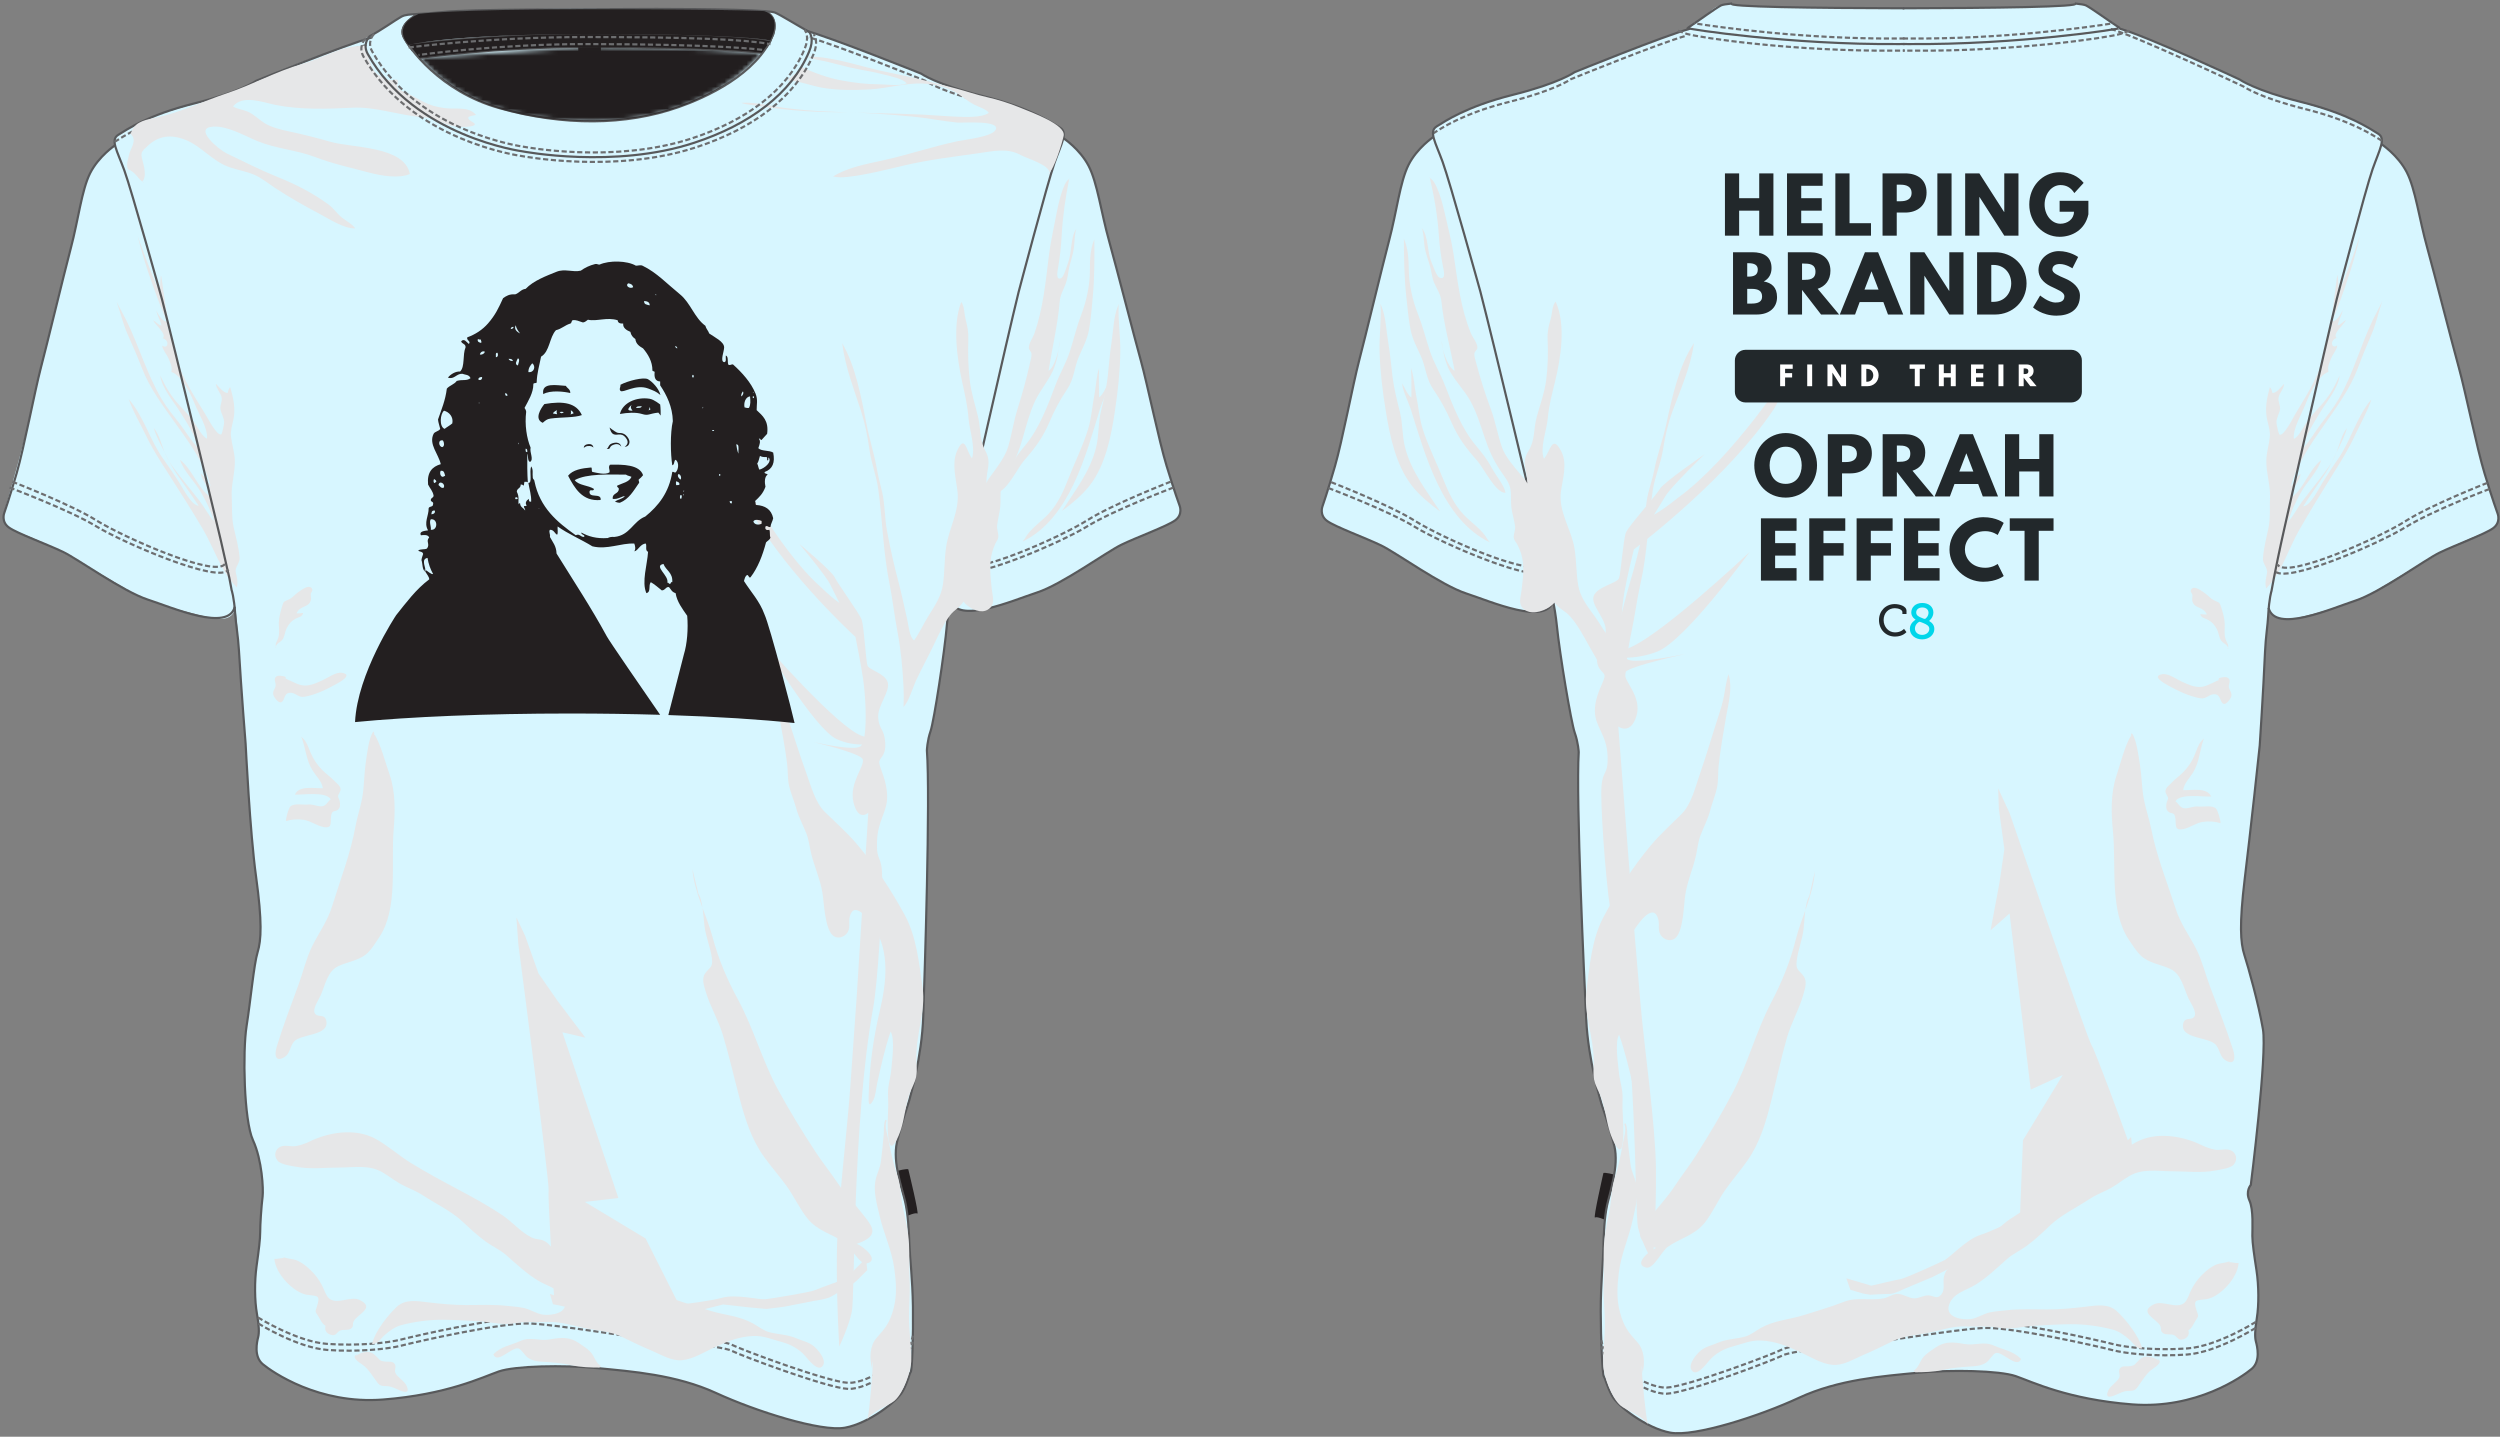 <svg xmlns="http://www.w3.org/2000/svg" xmlns:xlink="http://www.w3.org/1999/xlink" width="569" height="327" viewBox="0 0 569 327"><rect x="0" y="0" width="569" height="327" fill="#808080" stroke="none"/><defs><path id="zfxf8wmssa" d="M38.811.517c21.068 0 39.171 1.285 39.171 1.285S66.255 17.415 39.534 17.415c-26.722 0-34.89-10.11-39.446-14.446"></path><path id="bkcuyprcgd" d="M0 639L639 639 639 0.001 0 0.001z"></path><path id="62g8lud81f" d="M.12 1.475c.822 0 1.41.47 1.41 1.209 0 .721-.588 1.392-.855 1.392.368.118.704.285.99.47V4.53s.973-.722.973-1.913C2.638 1.357 1.664.45.121.45v1.024z"></path><path id="qec29rbith" d="M1.61.028S.284.766.284 2.092c0 1.494 1.292 2.433 2.802 2.433L3.07 3.503c-.873 0-1.645-.555-1.645-1.462 0-.855.806-1.51 1.09-1.51.035 0 .118.017.22.051C2.7.564 2.65.548 2.616.532 2.247.397 1.913.213 1.61.01v.017z"></path><linearGradient id="f1739pcxbb" x1="50%" x2="50%" y1="100.001%" y2="0%"><stop offset="0%" stop-color="#221E1F"></stop><stop offset="100%" stop-color="#221E1F"></stop></linearGradient></defs><g fill="none" fill-rule="evenodd" transform="translate(-36 -156)"><path fill="#D7F6FF" d="M362.415 187.764c.036.118.073.237.115.362l-.016.004-.099-.366zm-24.34 86.823c1.871 1.345 8.788 3.868 12.269 5.55 3.474 1.682 13.686 9.08 19.359 10.932 5.642 1.844 18.296 7.427 19.776 1.68h.026c.369 2.076.66 3.97.806 5.425.682 6.811 3.292 22.324 4.097 24.596.803 2.27.903 4.415.903 4.415-.655 10.846 1.258 51.335 1.708 60.795.45 9.46 3.309 18.54 3.45 19.173.137.63 1.883 5.171 2.962 9.711 1.075 4.541-1.046 10.597-1.671 13.498-.623 2.9-.768 6.684-.833 9.839-.065 3.152-.597 7.693-.599 14.25 0 6.561.39 14.505.725 14.885.333.379.63 2.144 1.895 4.414 1.26 2.27 7.76 7.317 13.229 8.326 5.459 1.008 20.359-3.783 29.286-7.947 8.983-4.162 19.086-4.92 26.88-5.676 7.805-.757 18.764-.504 22.43.756 3.657 1.262 11.855 5.298 26.497 6.434 14.618 1.133 25.097-6.307 27.2-8.073 2.11-1.766 1.257-5.172.987-6.18-.27-1.01-.263-2.523.204-5.424.468-2.901.457-7.316-.083-10.847-.544-3.532-.929-6.181-.941-7.821-.013-1.638.292-5.928-.667-8.073-.962-2.143.312-3.53.312-3.53s3.757-29.642 2.764-35.444c-1.002-5.802-3.334-14.127-4.224-16.904-.895-2.773-1.17-6.936.073-17.278 1.258-10.344 3.384-29.768 3.42-30.398.035-.631.794-11.983 1.207-21.346.081-1.853.343-3.716.423-5.01.323-5.244.425-5.987.425-5.987s-.457 2.14 1.59 3.063c.809.365 1.914.889 3.734.49 6.299-1.384 15.021-3.988 17.407-5.456 10.953-6.7 17.612-10.324 17.612-10.324s5.124-2.543 8.455-3.707c3.494-1.22 3.818-3.104 3.255-4.871-.252-.795-1.747-4.587-3.02-8.986-1.569-5.384-2.963-11.588-3.223-13.254-.477-3.026-2.833-10.688-4.342-17.405-1.53-6.739-3.981-15.329-4.952-18.86-.977-3.531-3.25-13.755-4.38-17.16-.852-2.555-3.468-5.93-6.273-7.893-.223-.156-.086-1.564-.086-1.564-.213-.664-.773-1.082-1.364-1.342-.864-.38-7.996-4.376-10.384-4.881-2.392-.504-15.515-4.508-17.009-5.262-1.494-.756-12.944-6.32-21.192-9.684-5.754-2.338-8.802-3.428-8.802-3.428s-.654-.346-1.168-.574c-1.141-.502-4.757-3.29-7.15-4.827-.828-.533-1.221-.245-2.443-.57 0 0-1.847.459-2.697.441 0 0-3.466.27-9.574.355-12.882.18-67.344.67-66.127-.84-4.003.204-4.226 1.344-6.004 2.731-1.305 1.02-1.26 1.042-1.9 1.33l-1.256 1.07c-.282-.022-.742.622-.995.78-6.553 1.935-25.686 9.72-25.686 9.72s-3.48 2.522-14.095 5.172c-10.583 2.647-15.485 6.054-17.325 7.188-.846.523-.972 1.316-.704 2.458l-.019-.071s-.846.567-1.94 1.577h-.003v.002c-1.205 1.11-2.707 2.753-3.728 4.78-1.94 3.868-2.674 10.596-4.41 17.154-1.718 6.56-5.425 22.031-6.842 27.414-1.403 5.381-3.842 18.33-5.504 24.049-1.647 5.717-2.824 9.08-2.824 9.08s-.8 2.019 1.074 3.364z"></path><path fill="#231F20" d="M399.026 433.106c.407-.299 2.244.516 2.244.516l.687-3.794.743-2.578.777-3.906s-2.483-.623-2.55-.329c-.067.293-2.388 10.451-1.9 10.091"></path><path fill="#E6E7E8" d="M573.139 209.632s-3.124 9.333-4.85 12.866c0 0-.076-2.65-.25-3.784-.175-1.137-.938 8.703-1.87 11.604-.926 2.901 4.799-10.722 6.97-20.686"></path><path fill="#E6E7E8" d="M566.479 229.052c1.26.455 2.215-1.533 2.77-2.484-.304 1.173-.95 2.305-1.213 3.471.73-.138 1.252-.859 1.902-1.222-.316.946-3.212 3.205-2.116 4.116-1.68.492-1.153 2.644.13 1.684.031.822-1.097 2.144-1.409 2.98-.372 1.006-.86 1.82-.58 3.035-2.45.879-4.401 5.216-5.262 7.437-.85 2.2-2.895 5.526-2.624 7.838 1.071-.5 1.98-2.392 2.652-3.393.938-1.395 2.008-2.628 3.176-3.875 2.12-2.26 3.304-4.353 4.606-7.186-.354 2.942-2.868 5.808-4.37 8.284-1.471 2.427-3.441 5.384-3.896 8.156 1.461-1.485 2.6-3.56 3.865-5.228 1.445-1.9 2.953-3.748 4.156-5.827 3.268-5.626 4.969-12.132 7.79-18.032.693-1.446 1.484-2.818 2.139-4.256-.864 2.534-1.36 5.045-2.428 7.528-1.1 2.569-2.165 5.099-3.122 7.698-1.633 4.453-4.71 8.704-7.421 12.584-3.051 4.385-6.506 9.172-7.823 14.368.787-.906 1.21-2.166 2.22-2.849-.255 1.803-2.102 3.287-1.968 5.27 2.71-2.013 3.903-6.282 6.649-8.423-.815 2.637-3.206 4.881-4.585 7.303-1.142 2.01-2.385 4.54-2.915 6.766 1.18-1.418 2.04-3.126 3.153-4.629 1.295-1.747 2.711-3.45 4.007-5.162 1.29-1.704 2.805-3.568 3.633-5.553.772-1.841 1.292-4.436 2.565-6.016-.49 1.938-1.628 4-2.491 5.798-.744 1.558-1.474 3.073-2.419 4.507-1.647 2.504-3.448 4.992-5.053 7.52 1.72-.16 3.454-3.927 4.44-5.474 1.112-1.745 2.21-3.488 3.424-5.203 2.985-4.21 4.28-9.718 7.68-13.7-.87 2.758-2.55 5.598-3.784 8.28-1.404 3.06-3.135 5.8-4.893 8.608-2.66 4.266-5.285 8.522-7.747 12.828-2.546 4.47-3.902 9.597-7.535 13.335-.327-1.3-.043-2.278.198-3.482.23-1.153-.994-2.117-.927-3.287.135-2.385.792-4.716 1.263-7.032.474-2.323.233-4.643.333-6.87.132-2.912-.866-5.49-.834-8.387.02-1.842.628-3.654.799-5.46.116-1.228-.27-2.495-.558-3.658-.644-2.596-.148-5.112.58-7.643.312.368.482.824.56 1.317.94.105 2.02-1.446 2.68-2.08-.05 1.122-1.066 2.053-1.262 3.108-.18.958.418 1.738.318 2.653-.114 1.022-.89 2.025-.802 3.149.035.439.478 2.562.697 2.657.946.409 3.003-3.671 3.436-4.423 1.077-1.871 2.238-3.667 3.272-5.55 1.395-2.538 2.584-4.866 3.21-7.666.297-1.326.592-2.652.987-3.939.28-.901 1.426-3.81.757-4.413"></path><path stroke="#6D6E70" stroke-dasharray="1.184 .592" stroke-width=".5" d="M362.142 186.387c1.837-1.135 6.733-4.54 17.302-7.19 10.603-2.649 14.08-5.171 14.08-5.171s20.398-8.309 26.262-9.893"></path><path stroke="#58595B" stroke-width=".5" d="M362.254 187.167s-3.722 2.49-5.672 6.36c-1.94 3.867-2.673 10.595-4.41 17.153-1.717 6.56-5.425 22.031-6.841 27.414-1.404 5.381-3.842 18.33-5.505 24.049-1.647 5.717-2.825 9.08-2.825 9.08s-.799 2.019 1.074 3.364c1.871 1.345 8.788 3.868 12.269 5.55 3.474 1.682 13.687 9.08 19.36 10.932 5.657 1.85 18.377 7.464 19.791 1.63"></path><path stroke="#6D6E70" stroke-dasharray="1.184 .592" stroke-width=".5" d="M338.346 267.079s13.672 5.154 19.702 8.853c6.005 3.7 28.037 13.29 30.11 9.925"></path><path stroke="#6D6E70" stroke-dasharray="1.184 .592" stroke-width=".5" d="M338.966 265.741s13.286 5.153 19.15 8.854c5.838 3.7 27.415 13.413 29.844 9.725"></path><path stroke="#58595B" stroke-width=".5" d="M518.47 162.528c5.895 1.584 27.214 11.536 27.214 11.536s3.514 2.52 14.157 5.172c10.61 2.646 15.557 6.052 17.412 7.187 1.852 1.136.347 3.532-1.25 8.073-1.588 4.542-8.148 29.515-8.148 29.515-2.663 10.847-12.013 52.598-12.013 52.598s-1.118 4.905-2.213 10.483l-.64 3.422s-.538 1.578-.742 5.54c-.115 2.21-.576 4.92-.725 8.272-.413 9.361-1.172 20.713-1.207 21.345-.036.63-2.162 20.055-3.42 30.397-1.243 10.343-.968 14.506-.073 17.28.89 2.776 3.222 11.1 4.224 16.903.993 5.802-2.763 35.443-2.763 35.443s-1.275 1.388-.313 3.531c.96 2.145.654 6.435.667 8.073.012 1.64.397 4.289.94 7.821.54 3.531.553 7.945.084 10.847-.467 2.9-.475 4.415-.204 5.423.27 1.01 1.123 4.415-.987 6.18-2.103 1.767-12.582 9.207-27.2 8.074-14.642-1.135-22.84-5.171-26.498-6.434-3.664-1.26-14.624-1.512-22.428-.755-7.795.755-17.898 1.512-26.881 5.675-8.927 4.164-23.827 8.955-29.286 7.948-5.47-1.01-11.97-6.057-13.229-8.326-1.265-2.27-1.562-4.037-1.895-4.415-.335-.38-.724-8.324-.725-14.884.002-6.558.534-11.099.6-14.251.064-3.155.21-6.94.832-9.84.625-2.9 2.746-8.956 1.671-13.497-1.08-4.54-2.824-9.08-2.963-9.711-.14-.632-2.998-9.713-3.45-19.173-.45-9.46-2.361-49.949-1.707-60.795 0 0-.1-2.146-.903-4.415-.804-2.271-3.415-17.785-4.097-24.596-.683-6.812-4.595-23.209-4.595-23.209s-9.966-41.75-12.788-52.596c0 0-6.928-24.975-8.586-29.516-1.663-4.54-3.204-6.936-1.366-8.073 1.84-1.134 6.742-4.54 17.325-7.188 10.614-2.65 14.095-5.172 14.095-5.172s20.424-8.308 26.295-9.892"></path><path stroke="#6D6E70" stroke-dasharray="1.184 .592" stroke-width=".5" d="M578.11 188.03c-1.853-1.136-6.793-4.54-17.39-7.19-10.632-2.649-14.141-5.171-14.141-5.171s-24.606-11.594-30.502-13.179"></path><path stroke="#58595B" stroke-width=".5" d="M578.01 188.81s3.752 2.49 5.756 6.36c1.994 3.867 2.826 10.595 4.654 17.153 1.812 6.558 5.738 22.03 7.232 27.413 1.48 5.38 4.104 18.331 5.847 24.049 1.727 5.717 2.952 9.08 2.952 9.08s.828 2.018-1.025 3.364c-1.849 1.346-8.721 3.869-12.174 5.55-3.447 1.683-13.542 9.082-19.18 10.932-5.625 1.85-18.25 7.465-19.748 1.63"></path><path stroke="#6D6E70" stroke-dasharray="1.184 .592" stroke-width=".5" d="M602.591 267.301s-13.013 4.932-18.989 8.631c-5.95 3.701-27.845 13.29-29.965 9.925"></path><path stroke="#6D6E70" stroke-dasharray="1.184 .592" stroke-width=".5" d="M602.126 265.903s-12.802 4.99-18.613 8.692c-5.783 3.7-27.057 13.29-29.115 9.924M549.357 458.252s-8.77 5.534-15.561 6.039c-6.786.505-13.802-.169-17.014-1.009-3.216-.842-23.028-5.35-29.403-5.03-6.374.32-23.062 3.186-24.333 3.098-1.271-.087-19.45 2.112-21.265 3.115-1.811 1.004-21.82 8.57-26.435 8.74-4.613.167-13.68-5.73-14.858-10.77"></path><path stroke="#6D6E70" stroke-dasharray="1.184 .592" stroke-width=".5" d="M549.44 456.864s-8.78 5.535-15.577 6.038c-6.793.505-13.816-.167-17.034-1.008-3.216-.842-23.05-5.349-29.429-5.03-6.38.322-23.087 3.185-24.359 3.1-1.273-.088-19.47 2.11-21.285 3.112-1.815 1.003-21.844 8.571-26.462 8.74-4.619.168-13.694-5.728-14.874-10.767"></path><path fill="#E6E7E8" d="M361.37 196.517c1.667.552 3.073 6.246 3.43 7.888.67 3.087 1.562 6.293 2.028 9.406.925 6.19 1.582 12.237 3.95 18.04.38.937 1.52 2.283 1.484 3.295-.014.472-.633.778-.697 1.347-.068.623.282 1.59.447 2.228.914 3.532 2.022 6.93 3.296 10.383 1.085 2.945 1.553 5.863 2.55 8.72.733 2.102 2.78 4.468 4.197 6.127.56.656 1.387 1.566 1.56 2.116.023-3.147-1.492-4.64.255-7.421 1.552-2.462 1.13-4.98 1.88-7.728.792-2.901 1.754-5.394 2.153-8.343.384-2.827.48-6.312.334-9.242-.092-1.843.215-3.067.707-4.764.357-1.233.285-3.002 1.118-3.933 2.422 5.317 1.134 13.012-.139 18.23-.708 2.923-1.399 5.386-1.653 8.38-.21 2.487-1.863 6.779-.872 9.15 1.46-1.508 1.815-5.84 3.966-1.623 1.429 2.815.278 6.26-.1 9.113-.607 4.607 2.38 8.552 3.098 12.986.45 2.797.368 5.598.835 8.346.474 2.796 2.24 4.97 3.88 7.231 1.256 1.74 2.46 4.014 3.805 5.572 1.242-.718 1.45-3.433 1.813-4.824.732-2.814 1.41-5.72 2.243-8.483 1.13-3.732 2.189-7.859 3.007-11.816.606-2.9.47-5.825 1.202-8.695.45-1.76 1.023-3.494 1.36-5.237.678-3.482 1.962-6.893 2.722-10.408 1.317-6.062 2.9-13.424 6.335-18.484-.798 5.524-3.046 10.483-4.908 15.532-1.078 2.942-1.688 5.765-2.198 8.916-.507 3.135-1.803 5.885-2.28 9.005-1.085 7.151-1.214 14.352-2.83 21.41-.83 3.66-1.276 7.437-2.07 11.087-.928 4.289-1.311 8.302-1.55 12.698-.082 1.483-.065 3.01.03 4.543-1.506-1.402-2.407-4.347-3.425-6.21-1.493-2.731-3.174-5.343-4.683-8.069-1.283-2.313-2.54-4.715-4.3-6.702-1.138-1.282-2.633-1.784-3.554-3.142-1.1 1.377-3.863 2.623-5.739 2.12-1.618-.436-2.328-1.566-2.027-3.214.243-1.331.393-2.546.528-3.986.273-2.89.275-5.341-1.245-8.168-.327-.608-.69-.83-.784-1.486-.111-.757.419-1.774.299-2.67-.198-1.475-.693-2.879-.859-4.362-.15-1.37.04-2.834-.228-4.184-.307-1.537-1.33-2.703-2.184-3.971-1.713-2.536-2.754-4.939-3.67-7.698-.906-2.724-1.842-5.727-3.212-8.215-1.326-2.4-3.311-4.377-4.642-6.747-1.16-2.054-1.653-4.674-1.91-7.013-.105 1.624 1.42 6.181 2.954 6.832-.968-5.147-2.47-10.502-3.015-15.758-.17-1.656-.907-2.573-1.591-4.113-.555-1.248-.634-2.51-.964-3.777-.383-1.455-1.024-2.966-1.258-4.448-.23-1.461-.152-2.962-.644-4.369 1.554 1.913 1.18 5.45 2.163 7.668.296.663 1.15 3.288 1.841 3.587 1.54.664 1.005-1.554.822-2.438-.491-2.374-.8-4.827-.961-7.23-.3-4.502-1.07-8.898-2.12-13.314M350.19 225.115c.262 3.766-.305 7.147-.202 10.882.127 4.6.688 9.07 1.428 13.636.91 5.61 2.273 12.208 5.924 16.906 1.703 2.201 4.231 4.274 6.451 5.895-3.07-4.7-6.565-9.03-7.996-14.606-.68-2.635-.514-5.401-1.177-8.062-.64-2.566-1.32-5.2-1.662-7.885-.339-2.678-.55-5.369-.99-7.923-.444-2.582-.549-5.952-1.581-8.35"></path><path fill="#E6E7E8" d="M357.135 239.745c.708 1.9.752 4.212 1.174 6.21.528 2.506.715 5.173 1.486 7.636 1.228 3.936 3.207 7.778 4.743 11.626 1.14 2.867 2.443 5.623 4.569 7.893 1.666 1.781 4.206 3.406 5.422 5.591.15.272.413.498.566.753-10.802-5.226-14.654-19.715-18.016-30.34-.593-1.865-1.786-3.988-1.957-5.86.628 1.014 1.137 2.501 2.107 3.212-.005-2.148.053-4.27-.073-6.393M355.155 209.665c1.374 2.195 1.454 5.517 1.49 7.885.048 3.223.86 6.852 2.06 9.867 1.117 2.815 1.771 5.554 2.708 8.391.896 2.722 2.44 5.25 3.455 7.88 1.73 4.51 3.859 9.955 7.02 13.684 1.406 1.665 2.662 3.288 3.695 5.218.882 1.65 2.753 3.824 3.08 5.564-2.165.209-4.977-5.626-6.408-7.244-2.567-2.888-4.332-5.207-5.927-8.842-1.168-2.652-2.458-5.05-4.075-7.398-1.716-2.476-1.688-4.978-2.852-7.594-.908-2.04-1.903-3.78-2.357-6.051-.498-2.483-.693-5.06-.974-7.552-.475-4.241-.528-9.169-.545-13.15M429.456 309.4c-.69 1.768-.816 4.025-1.273 5.932-.438 1.84-1.039 3.583-1.617 5.373-1.227 3.812-2.339 7.659-3.651 11.408-1.082 3.097-1.956 6.943-4.225 9.2-2.393 2.384-4.76 4.484-6.968 7.105-4.133 4.926-7.796 10.671-10.86 16.48-2.571 4.916-3.087 11.063-3.783 16.482-.695 5.447 1.64 10.54 1.66 16.145.003 1.333-.203 2.829.075 4.203.3 1.492 1.18 2.84 1.673 4.252.875 2.517 1.104 5.115 1.917 7.69.53 1.675 2.468 6.26 2.923 2.477.323-2.656.044-5.166-.044-7.859-.044-1.309.107-2.58-.06-3.868-.19-1.467-.625-2.871-.77-4.372-.207-2.168-.934-6.812.04-8.564 1.323 3.674 2.321 7.928 3.227 11.805.274 1.176.396 2.967 1.008 3.998 1.002 1.688 1.05.508.987-1.018-.281-6.756-1.192-12.96-2.807-19.454-1.63-6.497-2.557-13.73 1.09-19.273 1.013-1.534 4.255-6.133 5.38-2.475.472 1.533-.32 2.911.944 4.17.824.823 2.135 1.045 3.017.248 1.805-1.63 1.874-7.461 2.228-9.799.472-3.123 1.717-5.837 2.421-8.91.358-1.551.458-3.051 1.01-4.545.749-2.012 1.722-3.743 2.267-5.879.419-1.637 1.165-3.367 1.523-5.053.34-1.6.196-3.38.37-5.005.41-3.79 1.085-7.58 1.73-11.317.504-2.893 1.448-6.33.572-9.41M449.065 354.304c-.319 5.332-3.064 10.444-4.348 15.53-1.296 5.18-3.215 9.812-5.612 14.362-3.478 6.658-5.346 14.108-8.867 20.729-2.588 4.904-5.319 9.463-8.266 14.092-1.538 2.43-3.257 4.576-4.801 6.93-1.735 2.65-3.928 4.907-5.799 7.398-1.665 2.227-3.495 4.146-.346 5.887.557.308 1.38.626 1.892.8-1.228.412-5.361 3.685-2.27 4.464 1.693.426 3.46-3.68 4.998-4.76 2.69-1.885 6.158-2.62 8.438-5.557 1.709-2.194 2.95-5.02 4.578-7.346 1.607-2.286 3.431-4.38 5.025-6.651 2.832-4.02 4.207-8.632 5.442-13.61 1.206-4.814 2.2-9.596 3.577-14.387.983-3.398 2.76-6.408 3.727-9.8.453-1.591.914-3.06.057-4.237-1.065-1.461-1.823-1.28-1.557-3.496.298-2.494 1.262-4.669 1.564-7.23.239-2.018.274-5.857 1.268-7.401"></path><path fill="#E6E7E8" d="M405.98 411.652c.472 1.046.33 2.245.432 3.404.178 1.99.456 4.01.702 5.981.208 1.68.95 2.857 1.308 4.406.598 2.595-.28 5.695-.785 8.068-.892 4.203-2.678 7.87-3.202 12.243-.36 3.042-.548 5.894.276 8.951.865 3.218 1.87 4.487 3.94 6.775 1.68 1.86 1.776 4.712 1.173 7.124.027-.596-.042-1.185-.21-1.74.103 2.363.875 11.042 1.443 13.347-.812-1.74-4.902-3.172-6.232-4.305-2.017-1.714-3.93-6.8-3.947-9.425-.022-3.158.406-6.28.39-9.421-.013-2.877-.373-5.778-.272-8.577.101-2.756-.078-5.573.026-8.409.107-2.932.623-5.316 1.211-8.064.547-2.544.417-5.265 1.239-7.746.96-2.879 1.37-5.252 1.931-8.24.23-1.215.844-2.966.291-4.204M423.009 463.454c1.147-.975 2.603-1.232 3.921-1.812 2.002-.88 4.06-.866 6.122-1.393 1.348-.344 2.485-1.317 3.736-2.017 3.114-1.739 6.362-1.857 9.678-2.892 3.066-.956 6.159-1.856 9.162-3.028 3.097-1.205 5.932-.21 9.091-.803 1.116-.21 2.083-1.06 3.272-1.014 1.28.052 2.443.984 3.707 1.016 1.059.024 2.058-.738 3.265-.674 1.188.062 1.876.971 2.844-.165.94-1.101.38-2.469.603-3.871.236-1.48.949-1.988 1.776-3.019 1.094-1.369 2.066-3.229 3.466-4.204 1.052-.73 2.098-.435 3.246-1.005 2.422-1.203 4.312-3.555 6.569-5.097 3.11-2.118 6.653-4.088 9.983-5.881 3.545-1.904 7.16-3.882 10.587-6.012 2.745-1.701 5.334-4.093 8.09-5.597 4.682-2.544 10.735-1.423 15.02.673.917.449 2.099.844 3.01 1.009 1.233.223 2.464-.354 3.605.164 1.056.48 1.695 1.886.666 3.2-.694.887-3.248 1.2-4.249 1.388-3.262.606-6.584.163-9.893.163-3.258 0-6.68-.712-9.733 1.127-1.695 1.022-3.137 2.254-4.952 3.115-1.452.688-2.921 1.323-4.234 2.196-2.807 1.865-6.242 3.5-8.707 5.83-1.73 1.64-3.487 3.317-5.395 4.717-1.497 1.1-3.119 1.786-4.51 3.024-2.32 2.073-4.75 4.383-7.343 5.94-1.913 1.153-4.94 1.791-5.806 4.448-.954 2.936 3.065 3.488 4.933 3.247 1.467-.19 2.857-1.21 4.373-1.527 1.3-.274 2.622-.354 3.919-.497 3.017-.328 5.999-.17 9.085-.17 3.045 0 5.893-.282 8.857-.637 2.37-.283 5.053-.768 7.005 1.02 1.983 1.816 5.086 5.648 5.773 8.496-1.21.248-2.034-1.254-2.869-1.984-1.143-1.001-2.418-1.938-3.841-2.308-3.104-.807-6.221-1.234-9.481-1.226-2.707.007-5.371.204-8.048.338-2.764.137-5.544.965-8.25.466-2.583-.474-5.004-.19-7.595-.302-3.104-.133-6.062 1.008-9.114 1.559-2.494.45-5.197.635-7.503 1.764-2.26 1.115-4.581 2.255-6.893 3.235-2.11.895-4.524 2.427-6.882 2.191-2.549-.254-4.958-1.782-7.357-2.902-3.08-1.436-5.65-2.486-8.938-2.638-2.35-.11-4.23.78-6.466 1.373-1.897.503-3.865 1.527-5.268 3.154-.703.816-2.979 3.934-4.053 2.214-.882-1.41 1.253-3.744 2.016-4.392"></path><path fill="#E6E7E8" d="M543.696 442.932c-1.043.606-2.354.432-3.489.968-1.173.553-2.082 1.314-3.083 2.32-.963.971-1.61 1.881-2.29 3.14-.488.901-.963 2.617-1.716 3.207-1.844 1.442-4.854-.685-6.864.286-3.67 1.782.472 3.242 1.38 4.838.463.812-.146 1.166.734 1.764.644.437 1.724.088 2.426.418.793.372.949 1.416 2.213.928.838-.326 1.372-.942 1.075-2.018.867-.563 1.037-1.23 1.53-2.055.801-1.34.84-.975.364-2.36-.966-2.807-.008-2.322 2.266-2.691 2.896-.469 7.016-4.663 7.262-8.214-.805.083-1.459-.225-2.256-.194M471.502 467.99c1.12-.555 1.455-2.201 2.296-3.162.756-.86 1.772-1.46 2.656-2.084 2.183-1.538 4.216-1.29 6.64-.853 2.505.449 4.32-.72 6.768.382 2.206.994 4.218 1.143 6.13 3.016-.865 2.367-4.263-1.773-5.732-1.338-.749.222-1.382 1.628-2.179 2.153-.997.657-1.977.812-3.076.876-2.264.138-4.665.312-6.896.832-1.959.458-4.387.516-6.187.516M526.99 465.3c1.798.696-1.145 2.24-1.663 2.728-.864.814-1.54 1.81-2.223 2.82-1.052 1.562-1.115 1.7-2.733 1.725-1.056.016-1.856.498-2.978.973-1.08.456-2.41.756-1.498-1.186.481-1.018 2.117-1.891 2.471-2.89.24-.673-.346-1.294.123-1.993.436-.65 1.238-.454 1.817-.496 1.833-.13 1.41-.44 2.773-1.639 1.225-1.076 3.002-.492 4.177.295M521.129 323.19c-1.63 2.78-2.426 6.38-3.442 9.422-1.33 4.002-1.193 8.473-.775 12.648.767 7.774-.834 18.115 3.665 24.692.771 1.136 1.65 2.558 2.608 3.486 1.83 1.774 4.506 2.04 6.713 3.057 2.583 1.19 3.032 4.184 4.208 6.771.405.897 2.038 3.132 1.304 4.14-.706.969-2.26-.13-2.545 1.748-.514 3.376 5.967 2.812 7.491 4.681.902 1.107.908 2.727 2.15 3.479 2.16 1.306 2.323-.529 1.75-2.354-1.536-4.852-3.392-9.474-5.176-14.203-1.094-2.88-1.85-6.069-3.236-8.8-1.556-3.045-3.58-5.751-4.644-9.078-2-6.208-4.321-11.82-5.608-18.34-.433-2.164-1.167-4.231-1.601-6.382-.52-2.562-.513-5.329-.912-7.913-.273-1.757-.822-6.187-1.894-7.378-.223.329-.235.612-.236.997M543.025 303.69c.362-.942-.164-1.29-.449-2.099-.44-1.246-.172-2.306-.226-3.639-.053-1.27-.407-2.394-.76-3.588-.45-1.516-.508-1.125-1.748-1.769-.75-.388-1.324-1.118-2.013-1.587-.584-.398-2.264-1.744-2.987-1.006-.593.609.14 1.002.153 1.482.005.206-.058 1.101-.058 1.104.37 2.1 2.475 1.295 3.343 3.255-.54.06-.992-.039-1.49-.09.215.95 1.01.915 1.723 1.308.921.506 1.481 1.058 2.077 2.2.401.772.448 1.795.908 2.476.55.816 1.566.91 1.665 1.953M541.571 310.624c-1.396.339-2.763 1.368-4.202 1.66-1.664.335-3.343-.497-4.843-1.173-1.167-.525-3.016-1.89-4.368-1.668-2.623.436.528 2.135 1.397 2.616 2.137 1.18 4.73 2.449 7.25 2.874 1.446.246 1.956-1.063 3.36-.916 1.365.142 1.042 1.936 1.973 2.187.623.165 1.597-1.202 1.71-1.746.188-.91-.462-1.318-.56-2.064-.092-.72.461-1.356-.026-1.954-.45-.556-1.602-.29-2.203-.086-.045.168-.115.267-.184.418M537.054 324.636c-.728.83-1.096 2.083-1.51 3.1-.626 1.534-1.445 2.773-2.585 3.948-.955.984-1.983 1.652-2.896 2.658-.322.356-.885.765-1.074 1.214-.359.848.115 1.055.185 1.471.007.036.247.316.28.623.027.287-.312.834-.359 1.15-.085.574-.132 1.23.168 1.656.78 1.101 1.583.015 1.845 1.731.232 1.522-.339 2.933 1.794 2.516 1.505-.292 2.808-1.359 4.36-1.62 1.403-.237 2.833-.126 4.123.268.048-.61-.593-2.914-1.05-3.34-.866-.809-2.882-.322-3.99-.44-1.136-.121-1.958.398-2.978.413-1.146.019-1.434-1.02-2.246-1.621 1.16-1.858 6.373-.953 8.15-1.067-.966-2.175-4.425-1.368-6.38-1.47.205-1.579 1.428-2.67 2.225-3.954 1.52-2.448 1.504-5.196 2.511-7.825"></path><path stroke="#58595B" stroke-width=".5" d="M469.441 157.884c-20.505-.045-41.041-.308-39.204-1.095-1.333.137-2.238.288-2.548.45-1.344.712-4.849 3.32-7.614 5.154-.116.18 23.226 3.835 48.29 3.639.382-.004.758-.009 1.139-.012"></path><path stroke="#6D6E70" stroke-dasharray="1.184 .592" stroke-width=".5" d="M417.911 162.985l1.965.717c3.034.895 24.364 4.04 47.782 3.828l1.86-.02M469.494 164.752c-.359.003-.719.008-1.078.01-21.713.196-41.312-2.592-46.84-3.46"></path><path stroke="#58595B" stroke-width=".5" d="M469.039 157.884c20.506-.045 41.038-.308 39.187-1.095 1.334.137 2.243.288 2.555.45 1.357.712 4.901 3.32 7.694 5.154.118.18-23.168 3.835-48.236 3.639-.38-.004-.757-.009-1.137-.012"></path><path stroke="#6D6E70" stroke-dasharray="1.184 .592" stroke-width=".5" d="M520.649 162.985l-1.957.717c-3.017.895-24.3 4.04-47.72 3.828l-1.861-.02M469.092 164.752c.36.003.719.008 1.078.01 21.717.196 41.274-2.592 46.786-3.46"></path><path fill="#E6E7E8" d="M490.94 340.089l1.257 9.168-1.12 7.671-2.021 10.808 4.322-3.836 4.815 40.098 7.304-3.35-9.07 14.872-.692 17.558c-2.277 1.126-6.69 3.263-8.982 3.98-3.153.993-6.893 5.11-8.228 5.776-1.33.668-8.968 4.158-10.006 4.305-1.037.152-6.607 1.483-6.607 1.483l-5.688-1.682.92 2.615 2.833.841 1.668.287s3.342-.198 4.435-.188c1.093.01 3.43-1.194 3.43-1.194l6.338-2.66 3.44-1.739 3.176-2.53 4.664-3.813s4.717-1.57 5.4-1.903c.687-.334 5.068-3.017 5.068-3.017l6.6-4.453s10.638-5.01 11.873-6.86c1.241-1.85 5.208-5.127 5.208-5.127l-.24-2.428-.735.756c-1.343-3.827-7.38-20.237-8.242-21.58-.984-1.518-18.673-52.873-18.673-52.873l-2.608-5.642.16 4.657zM407.872 281.043c-.435 1.728-1.495 6.06-2.144 9.633-.642 3.527-1.077 9.836-.346 13.238.16-.048.322-.092.502-.137 6.723-1.722 28.373-22.184 28.373-22.184s-14.634 20.136-20.99 22.68c-2.517 1.01-5.25 1.41-7.22 1.419.097.137.201.254.313.34 1.314 1.007 8.655-.266 13.33-1.206-5.11 1.133-13.428 3.143-13.84 4.27-.6 1.633 3.986 5.37 2.606 9.856-1.367 4.487-4.133 2.405-4.133 2.405l3.217 41.383s.964 11.266 1.804 21.307c.826 10.04 3.441 27.676 3.557 38.014.114 10.338-.726 21.234-.726 21.234s-2.515-4.435-3.349-7.886c-.842-3.449-.059-43.093-5.807-69.454-1.294-5.745-2.566-23.402-2.57-29.295 0-5.894 1.626-3.663 1.44-8.579-.182-4.913-2.89-6.664-2.894-10.266-.005-3.601 2-6.442 2.196-7.75.2-1.308-1.907-1.251-1.71-4.524.196-3.272 1.774-3.13 1.978-5.91.204-2.78-3.517-5.894-2.723-8.013.8-2.12 5.356-2.885 5.759-4.026.41-1.141.965-8.953 1.583-10.42.621-1.466 6.907-8.475 7.746-9.94.841-1.462 10.165-7.866 10.165-7.866s-7.651 7.403-8.917 9.518c-.45.759-1.489 2.44-2.63 4.282 1.268-.738 3.045-1.925 5.429-3.84 12.516-9.09 25.228-28.785 25.228-28.785s-1.657 6.057-3.505 8.764c-10.359 15.313-29.127 29.75-31.722 31.738"></path><path fill="#666" d="M274.393 190.79l-.014-.005c.04-.124.075-.244.107-.362l-.093.366z"></path><path fill="#D7F6FF" d="M277.759 188.393l-.016-.005c.04-.122.076-.242.11-.36l-.094.365zm26.721 82.697s-1.228-3.346-2.956-9.036c-1.746-5.691-4.372-18.58-5.853-23.935-1.495-5.357-5.428-20.755-7.242-27.284-1.829-6.527-2.661-13.223-4.657-17.072-1.05-2.019-2.577-3.654-3.799-4.758v-.003h-.004c-1.108-1.003-1.963-1.57-1.963-1.57l-.019.073c.253-1.137.116-1.927-.738-2.446-1.858-1.13-6.81-4.52-17.434-7.154-10.66-2.637-14.178-5.149-14.178-5.149s-19.254-7.748-25.837-9.674c-.256-.156-1.008-.776-1.289-.757l-1.447-.846c-.646-.287-1.215-.466-2.537-1.482-1.8-1.38-2.908-1.474-6.914-1.677-27.041-.678-51.14-.377-63.858.057-6.098.208-9.506.649-9.506.649-.849.016-5.577.353-5.577.353-1.216.323-2.336 1.033-3.153 1.563-2.363 1.529-1.489 1.196-2.624 1.698-.511.225-1.47.895-1.47.895s-2.712 1.84-11.183 4.603c-8.441 2.76-18.129 7.347-19.612 8.098-1.483.75-14.554 4.735-16.937 5.237-2.38.503-9.459 4.48-10.318 4.858-.586.26-1.143.674-1.344 1.336 0 0 .158 1.4-.063 1.556-2.778 1.954-5.346 5.313-6.16 7.856-1.082 3.389-3.203 13.564-4.13 17.077-.92 3.515-3.244 12.065-4.675 18.773-1.412 6.685-3.656 14.31-4.088 17.323-.43 3.011-5.379 20.376-5.918 22.133-.538 1.757-.184 3.632 3.328 4.846 3.35 1.159 8.513 3.69 8.513 3.69s6.713 3.607 17.768 10.276c2.408 1.46 11.172 4.053 17.492 5.43 6.447 1.405 5.274-3.536 5.274-3.536s.459 1.628 1.009 10.945c.55 9.319 1.475 20.616 1.52 21.244.045.627.963 19.96 2.381 30.254 1.408 10.293 1.197 14.436.346 17.198-.846 2.762-1.592 11.047-2.51 16.823-.907 5.773-.618 21.465 1.47 25.983 2.075 4.52 2.316 11.058 2.179 12.806-.193 2.43-.56 6.402-.548 8.034.012 1.632-.333 4.269-.825 7.783-.49 3.515-.438 7.908.075 10.797.51 2.887.538 4.394.283 5.398-.255 1.004-1.057 4.393 1.077 6.151 2.13 1.758 12.719 9.163 27.32 8.034 14.626-1.13 22.765-5.147 26.404-6.402 3.648-1.254 14.604-1.506 22.418-.752 7.806.752 17.92 1.503 26.964 5.648 8.988 4.143 23.958 8.912 29.402 7.91 5.453-1.007 11.881-6.028 13.108-8.287 1.232-2.26 1.504-4.018 1.832-4.394.329-.377.603-8.285.51-14.813-.097-6.527-.695-11.046-.806-14.184-.111-3.14-.31-6.905-.976-9.792-.667-2.888-2.875-8.914-1.865-13.434 1.013-4.518 2.692-9.037 2.823-9.665.13-.629 2.857-9.666 3.171-19.083.315-9.414 1.64-49.711.83-60.507 0 0 .066-2.134.838-4.395.772-2.259 3.16-17.698 3.743-24.478.125-1.448.388-3.332.728-5.399h.025c1.564 5.72 14.143.164 19.759-1.672 5.645-1.842 15.754-9.207 19.206-10.88 3.457-1.674 10.34-4.185 12.191-5.525 1.855-1.338 1.026-3.347 1.026-3.347z"></path><path fill="#231F20" d="M244.778 432.206c-.41-.297-2.235.513-2.235.513l-.742-3.776-.78-2.565-.833-3.887s2.474-.622 2.545-.328c.071.291 2.54 10.4 2.045 10.043"></path><path fill="#E6E7E8" d="M67.365 209.793s3.265 9.289 5.043 12.804c0 0 .037-2.636.195-3.766.159-1.13 1.066 8.662 2.038 11.549.971 2.888-4.955-10.672-7.276-20.587"></path><path fill="#E6E7E8" d="M74.315 229.121c-1.256.45-2.239-1.527-2.806-2.473.319 1.168.98 2.294 1.263 3.456-.733-.139-1.267-.856-1.92-1.217.33.94 3.26 3.19 2.177 4.095 1.687.49 1.191 2.633-.105 1.676-.02.82 1.128 2.134 1.45 2.968.39 1 .89 1.811.627 3.02 2.463.873 4.479 5.19 5.372 7.401.883 2.19 2.978 5.5 2.74 7.8-1.079-.497-2.013-2.38-2.703-3.378-.957-1.388-2.046-2.615-3.232-3.855-2.156-2.25-3.37-4.333-4.715-7.152.398 2.928 2.955 5.781 4.494 8.245 1.507 2.416 3.521 5.358 4.017 8.117-1.483-1.478-2.653-3.542-3.943-5.203-1.472-1.891-3.008-3.73-4.242-5.8-3.353-5.599-5.15-12.073-8.06-17.947-.715-1.438-1.525-2.803-2.202-4.234.903 2.52 1.435 5.021 2.541 7.492 1.14 2.557 2.24 5.076 3.236 7.66 1.7 4.434 4.839 8.664 7.608 12.525 3.116 4.365 6.643 9.13 8.036 14.3-.801-.902-1.243-2.156-2.261-2.835.281 1.793 2.149 3.27 2.044 5.245-2.74-2.005-3.994-6.253-6.773-8.383.852 2.623 3.277 4.857 4.693 7.267 1.17 2 2.452 4.52 3.015 6.734-1.202-1.41-2.084-3.11-3.221-4.607-1.32-1.737-2.764-3.432-4.084-5.136-1.317-1.695-2.858-3.553-3.717-5.527-.799-1.833-1.356-4.415-2.654-5.988.52 1.93 1.688 3.981 2.577 5.772.767 1.55 1.518 3.057 2.486 4.485 1.685 2.492 3.522 4.966 5.166 7.483-1.725-.16-3.514-3.908-4.523-5.448-1.137-1.735-2.262-3.471-3.5-5.177-3.049-4.192-4.423-9.671-7.883-13.636.91 2.745 2.632 5.57 3.906 8.241 1.449 3.045 3.219 5.772 5.02 8.568 2.723 4.244 5.412 8.481 7.938 12.765 2.612 4.448 4.046 9.553 7.73 13.272.31-1.294.011-2.267-.247-3.465-.247-1.148.965-2.108.88-3.271-.172-2.373-.86-4.695-1.367-7-.508-2.312-.301-4.62-.434-6.837-.173-2.897.787-5.461.712-8.345-.048-1.835-.684-3.638-.88-5.435-.134-1.223.234-2.484.505-3.642.606-2.583.072-5.086-.694-7.606-.305.367-.468.82-.54 1.311-.938.106-2.041-1.44-2.709-2.07.064 1.117 1.094 2.043 1.306 3.093.194.954-.393 1.731-.278 2.64.125 1.02.918 2.016.846 3.135-.028.438-.439 2.55-.658 2.645-.94.406-3.056-3.655-3.5-4.403-1.105-1.862-2.294-3.649-3.355-5.524-1.433-2.524-2.657-4.842-3.324-7.629-.317-1.32-.631-2.641-1.045-3.92-.293-.896-1.481-3.792-.821-4.393"></path><path stroke="#6D6E70" stroke-dasharray="1.184 .592" stroke-width=".5" d="M278.107 186.657c-1.857-1.13-6.803-4.518-17.414-7.155-10.646-2.637-14.16-5.147-14.16-5.147s-20.528-8.269-26.417-9.847"></path><path stroke="#58595B" stroke-width=".5" d="M278.006 187.433s3.76 2.48 5.766 6.33c1.996 3.85 2.828 10.545 4.657 17.072 1.814 6.529 5.747 21.928 7.241 27.284 1.482 5.356 4.108 18.244 5.854 23.935 1.728 5.69 2.956 9.036 2.956 9.036s.829 2.009-1.026 3.348c-1.852 1.339-8.734 3.85-12.191 5.524-3.452 1.673-13.56 9.038-19.206 10.88-5.634 1.84-18.278 7.429-19.776 1.622"></path><path stroke="#6D6E70" stroke-dasharray="1.184 .592" stroke-width=".5" d="M303.076 266.966s-13.602 5.129-19.581 8.811c-5.953 3.683-27.853 13.228-29.975 9.879"></path><path stroke="#6D6E70" stroke-dasharray="1.184 .592" stroke-width=".5" d="M302.436 265.636s-13.217 5.128-19.03 8.81c-5.783 3.683-27.067 13.227-29.122 9.878"></path><path stroke="#58595B" stroke-width=".5" d="M120.589 164.545c-5.866 1.579-26.279 9.848-26.279 9.848s-3.478 2.509-14.087 5.147c-10.575 2.633-15.473 6.024-17.313 7.154-1.836 1.13-.296 3.514 1.37 8.034 1.654 4.52 8.584 29.375 8.584 29.375 2.821 10.796 12.79 52.347 12.79 52.347s.961 3.933 2.008 8.755c.62 2.865.431 1.586.932 4.439l.116.645s.562 1.572.825 5.516c.148 2.197.648 4.895.846 8.23.55 9.32 1.475 20.617 1.52 21.245.046.627.962 19.96 2.38 30.253 1.408 10.294 1.198 14.437.346 17.199-.846 2.762-1.591 11.047-2.509 16.822-.907 5.774-.618 21.467 1.47 25.984 2.075 4.52 2.38 11.155 2.179 12.806-.293 2.408-.56 6.403-.548 8.033.011 1.633-.333 4.27-.825 7.785-.49 3.514-.438 7.908.075 10.796.51 2.887.538 4.393.283 5.398-.254 1.004-1.057 4.394 1.077 6.15 2.13 1.759 12.719 9.164 27.321 8.035 14.626-1.13 22.764-5.146 26.403-6.402 3.648-1.255 14.604-1.507 22.417-.752 7.807.752 17.921 1.503 26.965 5.647 8.988 4.143 23.958 8.913 29.402 7.91 5.453-1.006 11.881-6.027 13.107-8.286 1.233-2.26 1.505-4.018 1.833-4.394.329-.377.603-8.285.51-14.813-.097-6.527-.696-11.046-.806-14.184-.112-3.14-.31-6.905-.976-9.792-.667-2.888-2.875-8.914-1.866-13.434 1.014-4.518 2.693-9.037 2.824-9.665.13-.629 2.857-9.666 3.171-19.082.315-9.416 1.641-49.713.83-60.508 0 0 .066-2.134.838-4.394.772-2.26 3.16-17.7 3.743-24.478.585-6.781 4.259-23.1 4.259-23.1s9.366-41.55 12.033-52.345c0 0 6.57-24.857 8.161-29.375 1.6-4.52 3.107-6.904 1.251-8.036-1.858-1.129-6.81-4.519-17.434-7.153-10.66-2.637-14.178-5.149-14.178-5.149s-20.554-8.268-26.448-9.844"></path><path stroke="#6D6E70" stroke-dasharray="1.184 .592" stroke-width=".5" d="M62.077 188.293c1.837-1.13 6.729-4.52 17.29-7.155 10.598-2.638 14.072-5.148 14.072-5.148s20.386-8.269 26.246-9.846"></path><path stroke="#58595B" stroke-width=".5" d="M62.189 189.068s-3.717 2.48-5.666 6.33c-1.937 3.85-2.67 10.545-4.403 17.072-1.716 6.528-5.417 21.927-6.832 27.283-1.399 5.357-3.836 18.243-5.493 23.935-1.645 5.69-2.819 9.037-2.819 9.037s-.8 2.009 1.071 3.347c1.871 1.34 8.783 3.85 12.261 5.523 3.473 1.676 13.68 9.039 19.347 10.882 5.655 1.84 18.366 7.429 19.776 1.622"></path><path stroke="#6D6E70" stroke-dasharray="1.184 .592" stroke-width=".5" d="M38.167 266.966s13.677 5.129 19.709 8.811c6.006 3.683 28.047 13.228 30.119 9.879"></path><path stroke="#6D6E70" stroke-dasharray="1.184 .592" stroke-width=".5" d="M38.787 265.636s13.29 5.128 19.158 8.81c5.838 3.683 27.262 13.227 29.267 9.878M94.805 457.235s8.853 5.505 15.652 6.009c6.791.502 13.8-.17 17-1.005 3.204-.837 22.95-5.324 29.33-5.005 6.377.317 23.108 3.17 24.38 3.083 1.269-.087 19.48 2.1 21.31 3.099 1.825.999 21.944 8.53 26.561 8.699 4.616.165 13.598-5.703 14.704-10.719"></path><path stroke="#6D6E70" stroke-dasharray="1.184 .592" stroke-width=".5" d="M94.703 455.851s8.861 5.508 15.666 6.011c6.8.502 13.815-.168 17.019-1.004 3.205-.84 22.973-5.324 29.358-5.007 6.383.32 23.133 3.17 24.405 3.084 1.27-.087 19.5 2.102 21.33 3.1 1.83.998 21.97 8.529 26.59 8.697 4.621.168 13.613-5.7 14.72-10.717"></path><path fill="#E6E7E8" d="M279.388 196.739c-1.433.55-2.62 6.216-2.923 7.852-.564 3.072-1.32 6.262-1.71 9.36-.772 6.16-1.313 12.18-3.329 17.955-.325.933-1.3 2.272-1.265 3.28.014.468.547.774.606 1.34.062.62-.236 1.582-.376 2.218-.774 3.515-1.716 6.896-2.8 10.334-.921 2.931-1.313 5.833-2.16 8.679-.623 2.092-2.376 4.446-3.59 6.097-.481.653-1.19 1.558-1.338 2.104-.03-3.13 1.268-4.616-.248-7.384-1.346-2.451-.994-4.957-1.65-7.692-.695-2.887-1.534-5.368-1.889-8.302-.342-2.814-.44-6.283-.326-9.198.071-1.835-.197-3.054-.628-4.743-.312-1.227-.257-2.987-.98-3.914-2.065 5.293-.923 12.951.195 18.144.622 2.91 1.226 5.361 1.457 8.34.191 2.476 1.633 6.747.788 9.107-1.263-1.502-1.586-5.813-3.422-1.615-1.22 2.8-.216 6.23.123 9.068.543 4.585-2.017 8.512-2.617 12.924-.377 2.784-.294 5.57-.685 8.307-.398 2.783-1.91 4.946-3.313 7.197-1.076 1.73-2.104 3.995-3.256 5.545-1.073-.715-1.263-3.416-1.58-4.801-.643-2.801-1.24-5.693-1.968-8.442-.988-3.715-1.918-7.821-2.64-11.761-.533-2.885-.426-5.798-1.068-8.652-.396-1.752-.897-3.479-1.195-5.213-.598-3.465-1.718-6.858-2.386-10.357-1.16-6.034-2.554-13.362-5.533-18.398.71 5.499 2.667 10.435 4.29 15.46.945 2.926 1.48 5.736 1.931 8.872.45 3.122 1.577 5.857 2 8.961.964 7.12 1.106 14.285 2.525 21.31.73 3.641 1.132 7.4 1.83 11.036.816 4.267 1.162 8.26 1.386 12.635.076 1.478.068 2.995-.007 4.523 1.292-1.398 2.056-4.327 2.925-6.182 1.274-2.717 2.713-5.317 4-8.03 1.096-2.301 2.17-4.694 3.678-6.67.975-1.276 2.26-1.775 3.049-3.126.953 1.37 3.34 2.61 4.954 2.108 1.392-.433 2-1.558 1.732-3.199-.215-1.325-.348-2.533-.47-3.966-.248-2.877-.259-5.316 1.038-8.13.279-.605.59-.825.671-1.479.091-.753-.368-1.765-.27-2.657.165-1.468.584-2.866.721-4.341.125-1.364-.045-2.82.182-4.163.255-1.53 1.134-2.691 1.865-3.952 1.466-2.525 2.352-4.916 3.13-7.663.77-2.71 1.566-5.7 2.735-8.176 1.133-2.388 2.834-4.356 3.973-6.713.99-2.045 1.404-4.654 1.616-6.981.096 1.615-1.199 6.152-2.518 6.8.813-5.122 2.086-10.452 2.534-15.683.142-1.65.771-2.56 1.355-4.094.473-1.242.537-2.5.815-3.757.324-1.452.872-2.955 1.067-4.43.191-1.454.116-2.948.536-4.348-1.331 1.905-.994 5.425-1.833 7.63-.25.662-.976 3.274-1.571 3.572-1.325.662-.87-1.547-.718-2.424.413-2.366.671-4.805.8-7.2.239-4.478.884-8.853 1.772-13.25M290.624 225.203c-.209 3.747.407 7.112.357 10.83-.06 4.578-.556 9.026-1.233 13.57-.828 5.586-2.096 12.152-5.681 16.826-1.67 2.19-4.17 4.254-6.366 5.866 3.002-4.678 6.436-8.985 7.787-14.535.642-2.621.435-5.376 1.06-8.024.604-2.553 1.247-5.176 1.55-7.848.3-2.665.471-5.342.876-7.884.406-2.571.462-5.925 1.46-8.312"></path><path fill="#E6E7E8" d="M286.171 239.762c-.683 1.89-.698 4.192-1.094 6.18-.494 2.495-.646 5.149-1.386 7.601-1.178 3.917-3.107 7.742-4.593 11.57-1.103 2.854-2.371 5.596-4.468 7.856-1.642 1.772-4.163 3.389-5.352 5.564-.146.27-.405.495-.556.749 10.738-5.202 14.404-19.62 17.628-30.195.57-1.855 1.733-3.97 1.882-5.833-.616 1.01-1.105 2.49-2.068 3.197-.022-2.137-.109-4.25-.01-6.362M285.431 209.826c-1.342 2.184-1.373 5.49-1.375 7.848-.002 3.207-.76 6.819-1.918 9.819-1.077 2.802-1.692 5.529-2.588 8.352-.857 2.71-2.366 5.223-3.343 7.842-1.665 4.49-3.715 9.908-6.825 13.62-1.38 1.654-2.615 3.271-3.62 5.193-.857 1.642-2.697 3.805-3 5.537 2.167.208 4.897-5.6 6.305-7.21 2.526-2.874 4.256-5.182 5.801-8.8 1.13-2.64 2.386-5.027 3.97-7.362 1.68-2.465 1.616-4.956 2.742-7.558.88-2.031 1.85-3.764 2.27-6.025.462-2.47.621-5.034.865-7.515.414-4.22.397-9.124.356-13.086M274.916 195.605c.201-2.086-5.081-3.466-6.609-4.317-3.007-1.669-6.177-.906-9.655-.407-5.642.806-11.164 1.445-16.754 2.756-4.281 1.005-8.711 2.15-12.99 2.628-1.187.133-2.18.155-3.325-.113 3.487-2.06 7.299-2.76 11.183-3.608 5.787-1.26 11.441-3.192 17.283-4.435 1.508-.32 7.789-.967 8.572-2.581 1.088-2.245-7.518-1.516-8.745-1.632-3.267-.305-6.673-1.027-10.105-1.348-5.588-.52-11.415-1.002-17.061-1.004-6.69 0-13.358-.644-19.794-1.663-.762-.123-1.54-.177-2.202-.475 3.12-.239 6.549.722 9.671 1.13 3.282.43 6.326.672 9.692.841 7.285.365 14.638.365 21.834.706 2.458.117 5.13.365 7.67.465 1.97.08 5.891.307 7.479-.879-.657-.876-2.291-1.315-3.32-1.848-1.333-.692-2.283-1.498-3.492-2.34-2.38-1.655-5.383-2.355-8.286-2.465-3.987-.15-8.017 1.112-12.003 1.336-3.535.2-7.1.22-10.533-.332-2.699-.431-5.463-1.624-8.155-1.706.884-1.335 2.383-1.397 2.948-3.13 3.14 1.395 6.072 2.548 9.491 3.154 2.733.485 5.38.845 8.229.845 1.812 0 4.736.5 6.428-.204-.95-1.129-3.546-1.56-5.027-1.972-2.564-.71-5.212-1.034-7.827-1.636-1.848-.425-3.73-.943-5.5-1.377-1.296-.316-3.222-.436-4.255-1.132 6.367.016 12.386 2.447 18.757 3.686 5.215 1.015 10.145 2.303 15.003 3.573 2.335.611 4.741 1.462 7.123 1.992 2.444.545 5.03 1.37 7.362 2.317 3.126 1.272 10.622 3.985 10.087 6.476-.34 1.597-2.158 7.684-3.511 8.699M212.552 309.086c.716 1.76.875 4.007 1.36 5.904.466 1.832 1.09 3.565 1.696 5.347 1.281 3.794 2.45 7.623 3.817 11.354 1.127 3.083 2.057 6.91 4.36 9.157 2.428 2.374 4.825 4.463 7.072 7.072 4.205 4.902 7.951 10.62 11.1 16.402 2.643 4.892 3.247 11.01 4.023 16.403.774 5.422-1.49 10.492-1.427 16.069.014 1.327.243 2.815-.013 4.183-.28 1.485-1.142 2.828-1.614 4.231-.838 2.506-1.03 5.091-1.806 7.655-.505 1.666-2.378 6.23-2.887 2.463-.361-2.642-.12-5.14-.07-7.82.026-1.303-.145-2.569.004-3.85.17-1.46.584-2.857.706-4.35.176-2.16.837-6.78-.163-8.525-1.27 3.656-2.206 7.89-3.058 11.748-.256 1.172-.35 2.955-.949 3.981-.977 1.68-1.043.506-1.002-1.013.184-6.726 1.005-12.9 2.527-19.362 1.536-6.467 2.357-13.667-1.37-19.182-1.036-1.526-4.343-6.104-5.418-2.463-.45 1.525.364 2.897-.884 4.151-.811.817-2.118 1.04-3.014.245-1.828-1.62-1.98-7.425-2.367-9.753-.519-3.107-1.804-5.809-2.554-8.867-.38-1.542-.501-3.037-1.077-4.523-.776-2.002-1.775-3.725-2.35-5.85-.443-1.63-1.215-3.353-1.597-5.031-.364-1.592-.245-3.363-.444-4.981-.464-3.772-1.195-7.543-1.895-11.263-.544-2.879-1.54-6.3-.707-9.364M193.59 353.778c.398 5.307 3.217 10.394 4.575 15.457 1.372 5.154 3.359 9.764 5.82 14.293 3.577 6.627 5.554 14.04 9.172 20.63 2.66 4.882 5.456 9.42 8.47 14.026 1.576 2.418 3.326 4.553 4.904 6.897 1.772 2.637 3.998 4.884 5.904 7.363 1.699 2.216 3.555 4.124.433 5.86-.551.306-1.371.621-1.881.795 1.233.411 5.414 3.667 2.335 4.444-1.688.423-3.515-3.664-5.067-4.738-2.718-1.875-6.198-2.61-8.52-5.531-1.74-2.184-3.023-4.998-4.684-7.31-1.64-2.276-3.496-4.36-5.123-6.62-2.89-4.002-4.332-8.593-5.641-13.545-1.275-4.793-2.338-9.551-3.787-14.32-1.033-3.383-2.851-6.377-3.868-9.754-.48-1.584-.959-3.045-.118-4.216 1.044-1.454 1.805-1.274 1.507-3.479-.336-2.483-1.33-4.647-1.67-7.196-.269-2.01-.359-5.83-1.375-7.367"></path><path fill="#E6E7E8" d="M237.517 410.854c-.46 1.04-.3 2.234-.385 3.387-.15 1.982-.398 3.993-.615 5.952-.185 1.674-.91 2.844-1.244 4.386-.561 2.584.361 5.667.902 8.03.952 4.184 2.79 7.832 3.379 12.185.404 3.027.633 5.865-.147 8.907-.82 3.205-1.805 4.466-3.842 6.743-1.654 1.852-1.71 4.69-1.07 7.092-.036-.593.024-1.18.184-1.73-.067 2.35-.714 10.988-1.25 13.282.787-1.731 4.855-3.157 6.171-4.287 1.991-1.704 3.829-6.766 3.81-9.378-.023-3.143-.497-6.25-.526-9.378-.028-2.862.29-5.75.147-8.536-.14-2.742-.001-5.545-.146-8.37-.15-2.914-.7-5.29-1.328-8.024-.583-2.53-.494-5.24-1.352-7.708-1-2.867-1.447-5.227-2.05-8.201-.248-1.211-.887-2.954-.35-4.186M221.236 462.41c-1.162-.97-2.622-1.224-3.948-1.803-2.015-.878-4.072-.862-6.143-1.386-1.353-.344-2.505-1.313-3.764-2.008-3.141-1.731-6.39-1.849-9.721-2.878-3.08-.953-6.186-1.848-9.208-3.015-3.114-1.198-5.934-.21-9.101-.799-1.12-.207-2.1-1.053-3.289-1.007-1.28.05-2.429.978-3.692 1.008-1.058.025-2.068-.732-3.274-.67-1.189.064-1.862.967-2.847-.164-.956-1.095-.416-2.456-.66-3.853-.257-1.47-.979-1.977-1.819-3.003-1.115-1.362-2.113-3.214-3.53-4.185-1.063-.727-2.104-.432-3.259-1-2.44-1.197-4.364-3.537-6.645-5.072-3.14-2.109-6.712-4.068-10.07-5.853-3.572-1.895-7.214-3.864-10.676-5.984-2.768-1.694-5.392-4.074-8.174-5.57-4.717-2.532-10.755-1.417-15.01.669-.91.447-2.085.84-2.994 1.005-1.231.223-2.47-.353-3.604.163-1.048.478-1.667 1.877-.62 3.183.708.884 3.267 1.197 4.271 1.383 3.272.603 6.587.162 9.895.162 3.26 0 6.67-.709 9.752 1.122 1.71 1.017 3.17 2.243 4.996 3.1 1.463.684 2.943 1.317 4.27 2.184 2.833 1.858 6.292 3.485 8.792 5.804 1.753 1.633 3.535 3.303 5.464 4.695 1.515 1.095 3.145 1.777 4.552 3.007 2.354 2.064 4.817 4.364 7.432 5.915 1.93 1.146 4.964 1.781 5.872 4.426.996 2.922-3.014 3.472-4.886 3.232-1.471-.19-2.877-1.203-4.396-1.521-1.304-.272-2.628-.35-3.927-.493-3.022-.328-6.001-.171-9.087-.171-3.045 0-5.898-.28-8.866-.633-2.375-.282-5.067-.764-6.992 1.014-1.954 1.808-5.004 5.622-5.649 8.456 1.214.247 2.017-1.247 2.84-1.975 1.129-.995 2.39-1.928 3.808-2.296 3.093-.802 6.204-1.228 9.464-1.22 2.708.007 5.375.205 8.053.336 2.766.136 5.559.961 8.258.464 2.576-.472 5.001-.19 7.591-.3 3.101-.134 6.075 1.001 9.135 1.55 2.502.448 5.207.633 7.53 1.758 2.277 1.108 4.614 2.244 6.94 3.218 2.123.892 4.56 2.416 6.911 2.182 2.548-.254 4.936-1.774 7.319-2.888 3.06-1.43 5.613-2.475 8.899-2.627 2.348-.11 4.242.775 6.486 1.366 1.905.502 3.888 1.52 5.313 3.14.716.812 3.037 3.914 4.087 2.203.861-1.402-1.31-3.724-2.079-4.371"></path><path fill="#E6E7E8" d="M100.243 441.986c1.052.604 2.36.429 3.503.963 1.181.55 2.102 1.308 3.118 2.309.975.966 1.637 1.873 2.336 3.125.5.896 1.001 2.604 1.762 3.19 1.866 1.437 4.844-.68 6.87.287 3.696 1.773-.425 3.227-1.31 4.814-.451.808.163 1.161-.71 1.756-.636.435-1.72.087-2.418.416-.788.37-.93 1.41-2.198.924-.844-.324-1.388-.936-1.105-2.01-.876-.56-1.055-1.223-1.561-2.043-.823-1.335-.854-.971-.399-2.35.925-2.794-.025-2.312-2.304-2.678-2.903-.466-7.086-4.64-7.385-8.175.807.083 1.456-.224 2.254-.194M172.806 466.924c-1.129-.55-1.487-2.19-2.343-3.147-.767-.855-1.792-1.452-2.684-2.073-2.207-1.531-4.236-1.284-6.653-.85-2.5.448-4.332-.717-6.763.381-2.191.99-4.202 1.136-6.088 3.002.902 2.355 4.24-1.765 5.714-1.331.752.218 1.405 1.62 2.21 2.14 1.007.655 1.99.81 3.088.873 2.266.138 4.671.311 6.91.829 1.966.455 4.395.512 6.194.512M117.278 464.247c-1.788.694 1.178 2.23 1.703 2.716.875.81 1.565 1.8 2.263 2.806 1.075 1.554 1.142 1.69 2.76 1.716 1.055.017 1.863.497 2.989.97 1.089.454 2.424.752 1.483-1.182-.495-1.013-2.144-1.88-2.513-2.875-.249-.67.327-1.289-.15-1.984-.447-.647-1.247-.452-1.827-.495-1.835-.129-1.416-.436-2.797-1.63-1.24-1.07-3.01-.49-4.173.294M121.057 322.811c1.672 2.767 2.523 6.348 3.581 9.378 1.388 3.982 1.317 8.431.962 12.588-.654 7.738 1.098 18.03-3.305 24.575-.756 1.13-1.613 2.545-2.557 3.47-1.805 1.765-4.478 2.028-6.67 3.041-2.567 1.185-2.973 4.165-4.108 6.74-.393.893-1.993 3.117-1.246 4.119.72.965 2.26-.129 2.573 1.74.561 3.361-5.928 2.8-7.423 4.66-.887 1.101-.87 2.714-2.1 3.461-2.14 1.3-2.332-.526-1.784-2.341 1.464-4.83 3.253-9.43 4.967-14.136 1.05-2.866 1.76-6.042 3.107-8.758 1.512-3.032 3.497-5.724 4.513-9.035 1.908-6.18 4.148-11.766 5.342-18.255.4-2.153 1.104-4.211 1.506-6.351.48-2.55.435-5.305.796-7.875.248-1.749.732-6.158 1.787-7.343.227.328.242.608.25.991M68.434 197.247c.938-.916.407-3.252.057-4.506-.55-1.983-.43-2.123 1.222-3.63 2.38-2.163 5.073-2.606 8.42-1.314 3.667 1.42 6.203 4.905 10.053 6.246 1.852.645 3.75.933 5.576 1.688 1.74.72 3.188 1.965 4.758 2.994 3.372 2.217 6.783 4.143 10.323 6.016 2.317 1.227 5.432 3.303 8.03 3.245-.812-1.094-1.985-1.601-3.05-2.463-1.133-.915-1.906-2.148-3.112-3.022-3.572-2.588-7.257-4.494-11.425-6.172-4.078-1.641-7.784-3.55-11.75-5.447-1.77-.844-7.625-5.755-3.068-6.06 3.303-.223 7.15 2.065 10.158 3.302 4.263 1.756 8.856 2 13.092 3.618 4.067 1.554 8.196 2.444 12.37 3.557 2.568.687 6.754 1.407 9.202.296-1.235-6.389-13.074-5.89-18.028-7.312-3.166-.905-6.235-1.692-9.464-2.37-1.691-.355-4.027-.926-5.53-1.855-1.412-.876-2.377-2.01-4.01-2.707-.979-.418-2.409-.539-3.214-1.135 2.191-2.71 6.663-.954 9.565-.357 5.597 1.154 11.86.95 17.508.657 5.433-.283 10.754 1.79 16.189 2.157 3.436.233 4.062 1.67 7.513 2.118 1.817.236 5.558.03 3.78-.978-2.616-1.482.549-1.49.742-1.653-1.684-2.03-4.424-1.224-7.069-1.548-4.23-.516-5.362-1.92-9.25-3.688-1.6-.728-1.706-.64-1.497-2.015.266-1.73-1.152.056-3.005-1.066-1.481-.9-2.149-.956-2.891-2.621-.538-1.206-1.163-3.627-1.394-4.825-6.05.015-8.782 2.544-14.401 4.138-6.058 1.721-11.334 4.743-17.17 6.684-5.376 1.792-10.592 4.4-16.225 5.567-1.864.388-4.506.78-5.403 2.937-.493 1.183-.402.353.168 1.377.74 1.33-.6 2.882-.834 4.128-.206 1.105-.706 2.05-.266 3.303 1.805.531 2.496 2.655 3.702 3-.064-.273-.257.014-.35-.117M98.871 303.403c-.376-.936.145-1.284.419-2.088.421-1.242.139-2.297.172-3.623.034-1.262.372-2.381.708-3.57.427-1.51.49-1.12 1.723-1.76.742-.387 1.308-1.114 1.989-1.58.579-.396 2.238-1.736 2.972-1.001.604.606-.124.997-.129 1.475-.002.204.075 1.096.073 1.099-.34 2.088-2.457 1.287-3.296 3.238.54.059.992-.037 1.488-.091-.197.947-.995.913-1.703 1.303-.913.505-1.467 1.054-2.045 2.191-.39.768-.423 1.786-.872 2.464-.538.812-1.555.905-1.637 1.943M100.427 310.304c1.4.338 2.784 1.362 4.227 1.652 1.67.336 3.338-.494 4.827-1.167 1.158-.522 2.988-1.88 4.346-1.66 2.628.433-.5 2.126-1.362 2.603-2.12 1.175-4.694 2.438-7.207 2.86-1.445.246-1.975-1.056-3.376-.91-1.362.138-1.012 1.927-1.942 2.174-.62.166-1.614-1.195-1.734-1.737-.202-.904.442-1.31.528-2.054.084-.716-.48-1.348-.003-1.944.444-.553 1.6-.288 2.205-.085.046.167.118.265.189.415M105.15 324.251c.74.825 1.126 2.073 1.555 3.084.65 1.527 1.486 2.76 2.644 3.93.97.978 2.008 1.644 2.935 2.645.33.355.897.762 1.093 1.207.371.846-.099 1.05-.164 1.466-.005.035-.244.314-.27.62-.024.285.323.83.375 1.144.094.571.152 1.223-.145 1.647-.762 1.097-1.581.016-1.818 1.723-.21 1.514.382 2.92-1.757 2.505-1.51-.291-2.83-1.352-4.385-1.612-1.406-.237-2.836-.126-4.121.267-.056-.608.55-2.901 1.001-3.324.854-.806 2.878-.321 3.985-.44 1.134-.12 1.963.396 2.985.413 1.146.018 1.42-1.016 2.223-1.615-1.188-1.85-6.389-.947-8.167-1.06.932-2.164 4.405-1.362 6.358-1.464-.229-1.572-1.466-2.657-2.28-3.936-1.559-2.435-1.583-5.171-2.63-7.788"></path><path stroke="#58595B" stroke-width=".5" d="M210.393 166.825c.608-.948 1.146-1.938 1.558-2.982 0 0 1.562-4.025-2.068-5.32-6.559-.488-23.602-.542-32.191-.46-10.327.094-34.58 0-40.841.67-2.478.267-4.252.368-5.589.44-.341.163-4.678 2.292-3.431 5.12.285.647 1.016 1.832 2.168 3.286"></path><path stroke="#58595B" stroke-width=".5" d="M119.728 168.34c10.62 18.85 35.203 22.11 35.203 22.11s20.926 4.028 39.049-1.95c12.583-4.122 22.183-11.184 26.183-20.771 1.145-2.722.27-4.126.012-4.455-2.812-1.566-6.385-3.796-7.746-4.398-.314-.139-1.218-.253-2.545-.353 3.629 1.295 2.067 5.32 2.067 5.32-3.578 9.102-15.453 14.43-21.57 16.56-12.02 4.2-26.01 4.293-40.658.223-13.533-3.745-20.808-13.876-21.892-16.333-1.247-2.828 3.09-4.957 3.432-5.12-2.032.11-3.044.155-3.902.617-1.247.675-4.98 3.345-7.218 4.443-.284.297-1.666 1.914-.415 4.107z"></path><path stroke="#58595B" stroke-width=".5" d="M129.157 166.127s17.943-2.374 40.359-2.374c22.415 0 36.098.5 41.768 1.624l-1.902 2.625s-9.292-1.307-39.951-1.307c-20.342 0-37.944 2.474-37.944 2.474l-2.33-3.042z"></path><path fill="#231F20" d="M129.157 166.127s17.943-2.374 40.359-2.374c22.415 0 36.098.5 41.768 1.624l-1.902 2.625s-9.292-1.307-39.951-1.307c-20.342 0-37.944 2.474-37.944 2.474l-2.33-3.042z"></path><path stroke="#6D6E70" stroke-dasharray="1.184 .592" stroke-width=".5" d="M121.14 163.726c-.276.292-1.633 1.875-.412 4.022 10.397 18.462 34.488 21.654 34.488 21.654s20.506 3.945 38.266-1.91c12.327-4.039 21.735-10.951 25.647-20.341 1.12-2.666.261-4.041.009-4.366"></path><path stroke="#6D6E70" stroke-dasharray="1.184 .592" stroke-width=".5" d="M119.196 164.765c-.29.304-1.7 1.953-.426 4.188 10.838 19.224 35.892 22.548 35.892 22.548s21.328 4.11 39.802-1.989c12.824-4.205 22.613-11.404 26.694-21.18 1.17-2.778.277-4.209.018-4.545"></path><path stroke="#6D6E70" stroke-dasharray="1.184 .592" stroke-width=".5" d="M209.466 167.343s-9.329-1.312-40.104-1.312c-20.414 0-38.084 2.481-38.084 2.481"></path><path stroke="#6D6E70" stroke-dasharray="1.184 .592" stroke-width=".5" d="M129.004 166.812s17.992-2.382 40.476-2.382c22.48 0 36.203.502 41.888 1.63"></path><path fill="#231F20" d="M172.881 178.035L167.751 178.035 167.602 166.739 172.769 166.717z"></path><path fill="#D0D2D3" d="M168.986 174.283c.06.03.153.057.249.057.117 0 .184-.048.181-.121 0-.067-.054-.106-.183-.145-.171-.053-.28-.13-.282-.256-.003-.146.132-.255.356-.255.111 0 .19.022.243.045l-.04.128c-.038-.016-.11-.04-.205-.04-.119 0-.168.053-.167.105.003.068.062.1.2.145.177.058.264.135.266.262.003.141-.119.264-.38.264-.109 0-.223-.026-.279-.056l.041-.133zM169.942 173.578L169.958 174.458 169.772 174.458 169.755 173.578zM170.101 174.369L170.607 173.714 170.607 173.712 170.132 173.712 170.13 173.578 170.847 173.578 170.849 173.672 170.346 174.321 170.346 174.325 170.869 174.325 170.872 174.458 170.101 174.458zM171.584 174.068L171.201 174.068 171.205 174.326 171.633 174.326 171.636 174.458 171.02 174.458 171.003 173.578 171.597 173.578 171.6 173.711 171.194 173.711 171.197 173.938 171.582 173.938zM171.102 175.108L170.326 176.259 169.525 175.135 169.507 175.108 169.04 175.108 169.085 177.218 169.506 177.218 169.477 175.729 170.338 176.943 171.157 175.727 171.185 177.218 171.608 177.218 171.568 175.108z"></path><g transform="translate(131.4 166.2)"><mask id="wmpu7tt31c" fill="#fff"><use xlink:href="#zfxf8wmssa"></use></mask><path fill="url(#f1739pcxbb)" d="M.088 2.97S17.743.516 38.81.516c21.068 0 39.171 1.285 39.171 1.285S66.255 17.415 39.534 17.415c-26.722 0-34.89-10.11-39.446-14.446" mask="url(#wmpu7tt31c)"></path></g><path fill="#231F20" d="M128.985 166.225s-4.118-4.131 2.277-7.053c0 0 6.868-1.07 39.499-1.07 32.63 0 39.122.421 39.122.421s4.315.895 1.428 6.718c0 0-4.177-1.488-40.9-1.488-32.424 0-41.426 2.472-41.426 2.472"></path><path fill="#E6E7E8" d="M155.494 368.927l3.068 8.622 4.283 6.173 6.386 8.451-5.23-1.22 12.746 37.713-7.636.887 13.826 8.322 7.588 15.073c2.51-.287 7.386-.9 9.776-1.568 3.303-.921 8.453.51 9.972.322 1.519-.186 10.167-1.592 11.214-2.065 1.047-.47 6.923-2.564 6.923-2.564l4.694-4.69.282 2.71-2.347 2.346-1.475 1.21s-3.283 1.774-4.323 2.417c-1.038.643-3.775.978-3.775.978l-7.11 1.39-3.943.485-3.998-.366-5.855-.657s-4.951 1.3-5.708 1.393c-.758.094-5.791.198-5.791.198l-7.66-.26s-11.33 1.4-13.102.41c-1.773-.987-6.438-1.792-6.438-1.792l-.69-2.33.916.286c-.268-4.187-1.416-22.145-1.216-23.794.23-1.869-6.89-56.06-6.89-56.06l-.45-6.169 1.963 4.149z"></path><path fill="#E6E7E8" d="M230.705 300.97c.349 1.71 1.204 5.993 1.73 9.532.52 3.49.881 9.758.3 13.156-.13-.04-.26-.082-.404-.122-5.405-1.552-22.668-21.398-22.668-21.398s11.626 19.689 16.731 22.067c2.023.948 4.224 1.277 5.808 1.238-.078.139-.16.258-.25.347-1.059 1.034-6.965-.058-10.724-.88 4.108 1.005 10.804 2.805 11.138 3.915.485 1.608-3.21 5.436-2.094 9.865 1.107 4.429 3.345 2.291 3.345 2.291l-2.592 41.238s-.799 11.23-1.503 21.239c-.698 10.006-2.922 27.618-3.05 37.904-.131 10.285.546 21.1.546 21.1s2.15-4.482 2.863-7.937c.718-3.45.11-42.86 4.864-69.223 1.056-5.745 2.059-23.337 2.048-29.197-.015-5.86-1.332-3.602-1.191-8.495.137-4.891 2.324-6.7 2.315-10.281-.008-3.582-1.634-6.358-1.796-7.654-.165-1.295 1.534-1.29 1.365-4.538-.169-3.25-1.437-3.071-1.61-5.832-.17-2.76 2.803-5.944 2.158-8.032-.648-2.09-4.294-2.742-4.62-3.867-.33-1.126-.79-8.883-1.284-10.327-.498-1.443-5.504-8.27-6.17-9.706-.67-1.436-8.05-7.593-8.05-7.593s6.053 7.19 7.057 9.265c.358.744 1.184 2.391 2.09 4.199-1.008-.707-2.42-1.845-4.312-3.694-9.903-8.758-19.828-28.068-19.828-28.068s1.267 5.99 2.706 8.644c8.114 15.001 23.012 28.928 25.082 30.844"></path><path fill="#231F20" d="M177.217 244.954c.53.604 3.482-1.626 6.33-.521 1.134.453 1.732.606 2.771 1.472-.398-1.568-1.867-3.031-2.827-3.587-.982-.57-4.656.382-6.274 1.254.06.585-.374.953 0 1.382M165.798 245.456c.02-.899-.7-1.058-1.004-1.632-1.969-.105-5.652-.908-5.144 1.882 1.592-.959 4.801-.586 6.148-.25M165.814 250.35c.251-.194.096-.954.096-.954.465.154.65.676.65.676l-.746.277zm-1.979-.287c-1.525-.472 1.538-.426 0 0zm-1.99.046c.183-.462.927-.749.927-.749s-.21.427.027.92l-.954-.171zm-1.944-2.144c-.793.952-2.383 3.422-.376 4.267.553-.477.935-.852 1.752-.965 2.463-.34 5.52-.17 7.156-.793-1.243-2.72-4.098-3.282-8.532-2.509zM174.833 261.768c-.506.602.055 1.142-.125 1.756-1.038.608-2.865.09-3.89-.124-.236-.184-.016-.822-.251-1.006-2.206.18-4.22.55-5.27 1.883 1.467 2.76 3.198 5.917 7.403 5.521.249-1.755-2.791-.22-2.51-2.008.229-.503.872.142 1.005-.501-1.266-.868-3.5-.768-4.393-2.008 2.74-1.535 7.783-1.266 11.67-1.255.321.264.86.31 1.255.502-.534 1.224-2.09 1.423-3.262 2.008-.077.451.382.37.376.753-.015 1.198-1.546.88-1.38 2.258 1.223.16 2.097-.64 2.76-.628-.512.66-1.611.73-2.258 1.255.335.125.66.258 1.129.252 2.056-.83 3.085-2.687 4.266-4.392.29-.279-.042-.49 0-.879.378-.29.713-.626 1.005-1.003-.816-2.435-4.623-2.449-7.53-2.384M174.809 257.946c.103-.248.238-.463.617-.636.869-.396 1.513-.281 1.971.352 0 0-.178-1.416-2.142-.726-.526.185-.677.558-.813.82-.115.224-.18.333-.37.39 0 0 .57.196.737-.2M169.691 257.524c.873-.089 1.123.136 1.371.337 0 0-.05-.855-1.074-.785-1.247.085-1.097.884-1.097.884.002-.113.531-.408.8-.436M176.72 254.902c.598-.066 1.17.04 1.705.734.33.427.465.803.412 1.148-.048.324-.27.63-.658.904 0 0 .85.063 1.066-.844.11-.454-.091-.94-.493-1.46-.434-.56-.912-.742-1.362-.82-.118-.02-.686.024-.982-.117-.62-.295-1.676-1.149-1.676-1.149.419 1.552.89 1.727 1.987 1.604M183.558 249.38c.328-.189.236-.74.236-.74s.231.329.223.543c-.005.123-.46.196-.46.196m-2.765-.514c.068-.492.765-.354 1.258-.42-.067.491-.764.353-1.258.42m-1.759.408c-.175-.38.745-1.135.745-1.135-.52.633.2 1.332.2 1.332-.68.017-.906-.113-.945-.197m4.847-2.512c-3.044-.495-6.194.919-6.788 3.462 1.704-.323 3.675-.42 5.02 0 1.514.475 1.528-.074 3.729-.313 0 0 .392.467.525.676.027-1.594-.11-2.518-.11-2.518s-1.384-1.144-2.376-1.307"></path><path fill="#231F20" d="M193.655 241.314c.32.013.296.468.126.628-.32-.013-.297-.468-.126-.628zm-2.133 26.476c.313-.488.183.416 0 0zm0 .753c.246-.478.039.763 0 0zm-.502 1.004c-.364-.003-.296-.71-.126-.879.47-.101.233.774.126.88zm-1.13-3.137c-.068-.5-.068-.378 0-.879.352.15.801.204.753.753-.148.145-.443.143-.752.126zm-34.255-8.281c.388-.012.374.378.377.752-.45.073-.382-.37-.377-.752zm33.377 5.27c-.729 4.708-3.149 7.725-6.148 10.163-2.802 1.089-3.483 4.297-7.026 4.643-.63-.045-1.14.033-1.507.251-2.62.194-4.463-.389-6.023-1.255-.07.588 1.001.507.627 1.004-.81.054-1.034-.852-1.882-.377-4.238-2.997-8.193-6.278-9.41-12.297-.002-.374-.327-.427-.377-.753-.134-1.04.168-1.918-.376-2.634-.468 1.329.341 3.828-.628 3.764.236 1.504.702 2.782.628 4.266-.465.087-.555-.198-.502-.627-.518.284-.993.907-.502 1.505-.146.106-.337.166-.628.126-.08.5.332.505.251 1.004-.33-.59-1.124-.717-1.13-1.631-.273-.024-.398.102-.376.376-.061-1.225.215-1.82-.376-3.01.007-.831.943-.73.878-1.633.312-.018.521.065.628.252.228-.149.098-.655.25-.879.31-.017.605-.019.754.125-.137-1.77-.156-4.68-.125-6.525.267.57.02 1.653.627 1.883.92-.586-.13-2.123.125-3.263-.88-2.093-1.374-5.23-1.004-8.156-.045-.373-.2-.636-.376-.877.821-1.564 2.017-3.421 2.008-5.397.002-.373.592-.16.752-.377.07-2.23.642-3.958 1.003-5.897 1.99-1.149 1.873-4.402 3.39-6.022 1.289-.3 2.037-1.142 3.26-1.507.331-.089.249-.589.504-.752.834-.17 1.414.227 2.383.501.517-.069.78-.393 1.13-.627 2.014.456 4.305-.661 6.776.126.032.635.564.773 1.254.752-.127.964.767 1.542 1.632 1.882.145.776.578 1.262 1.13 1.631.136 1.16.942 1.65 1.757 2.134 1.11 1.32 2.13 2.95 2.132 5.019.034.258.468.119.502.377-.136 1.265.169 2.09 1.255 2.133v.878c1.485 2.215 2.817 4.898 2.886 8.156-.621 2.72-.534 7.453-.126 10.039.561-.11.314-1.025.753-1.255.882.59.652 2.285 0 2.886-.383.091-.369-.217-.753-.124zm0 25.096c-.402-.11-.26.325-.501.376-.387.093-.242-.345-.628-.25.46-1.6-3.254-3.82-.878-4.268.56 1.489 2.157 1.942 2.007 4.142zm-30.366-16.815c.421-.303-.303.42 0 0zm-5.145-2.008c-.154-.055-.258-.16-.25-.376.232-.244.506-.086.627.126-.03.18-.375.044-.377.25zm.502-12.798c.246-.478.04.763 0 0zm-.125-17.693c-.854-.23-.255-1.136 0-1.631.588.198.058 1.262 0 1.63zm-.502-9.16c.16.802.59 1.334 1.004 1.882-.598-.303-1.49-.905-1.004-1.882zm-1.13.879c.024-.353.22-.535.628-.503.018.394-.322.431-.628.503zm-.502 6.775c.546-.043.91.095 1.004.502-.493-.008-.858-.146-1.004-.502zm-.752 7.78c.291.084.526.225.501.627-.463.088-.554-.199-.501-.627zm6.148-6.776c.865.65.452 2.188-.878 2.008-.004-.966.442-1.482.878-2.008zm21.834-18.194c.6.068 1.027.311 1.13.877-.669.47-1.902-.27-1.13-.877zm4.894 5.018c-.584-.168-1.351-.155-1.256-1.004.683.072 1.278.23 1.256 1.004zm1.505-2.384c-.055.183-.11-.012-.25 0 .03-.157.249-.126.25 0zm4.769 12.172c-.256-.037-.335-.252-.502-.376.126-.316.555.1.502.376zm.752 29.864c-.328-.226-.836-.764-.502-1.254.52-.012.795.873.502 1.254zM148.86 237.3c.038-.422-.168-1.088.376-1.004.178.387.152.984-.376 1.004zm-3.64-.628c.11-.517.619-.877 1.13-.627-.079.476-.804.798-1.13.627zm-.376 5.647c.091-.369.391-.53.878-.502.11.685-.641.862-.878.502zm.126 5.395c.146-.495.146.496 0 0zm-.252-14.43c.224-.234.32.102.753 0-.062.394.274.491 0 .754-.407-.095-.795-.21-.753-.754zm-5.772 19.074c-.528.475-1.207.8-1.756 1.254-1.28-.506-1.002-3.469-.125-4.14 1.22.331 2.164 1.451 1.881 2.886zm-2.133 12.17c-.586-.002-.794-.898-.501-1.379.818-.107.828.594 1.004 1.129-.186.065-.317.185-.503.25zm.126 2.51c-.664.08-.772-.4-1.13-.627.09-1.204 1.757-.296 1.13.627zm-2.133-1.13c-.179-.166-.179-.71 0-.877.215.161.492.26.502.627-.25.002-.16.342-.502.25zm-.753 10.667c.126-.742-.454-1.758 0-2.385 1.649-.217 1.649 2.602 0 2.385zm.879-4.392c.239.481-.19.845-.754.878.078-.443-.008-.882.754-.878zm1.881-15.936c.27.377.428 1.307-.125 1.506-.84.013-1.138-1.785.125-1.506zm59.102-7.528c.245-.48.039.762 0 0zm2.635 5.144c-.035.29-.334.289-.502.125.039-.17.314-.104.502-.125zm1.13 10.04c.364-.186.364.56 0 .375v-.376zm2.886 6.147v.502c-.422.086-.46-.21-.502-.502h.502zm1.38-12.799c.26.45.064 1.357.125 2.007-.293-.585-.38-1.376-.502-2.132.203-.036.216.118.377.125zm1.128-12.171c.283.29-.045 1.034-.376 1.128-.036-.537.175-.828.376-1.128zm1.633 1.128c.089 1.028.173 1.885-.252 2.637-.432.054-.703-.05-1.003-.126-.212-1.017.187-2.368 1.255-2.51zm.627 0c.365-.183.365.562 0 .377v-.377zm.25-.878c-.002.123-.153.098-.25.126.003-.122.153-.098.25-.126zm1.757 29.237v.628c-.693.363-1.65.242-1.882-.502.244-.612 1.414-.354 1.882-.126zm-1.882 7.404c-.14.33-.047.108.024-.054l-.024.054zm1.506-22.21c.372.213.852.32 1.506.25.144.148.142.444.125.753.455.12.128-.541.376-.627.772 1.044-.963 2.446-2.132 2.76-.256-.371-.267-.988-.503-1.38.34-.453.424-1.165.628-1.756zm-20.858 58.985c11.172.366 21.03.997 28.736 1.815-.346-1.734-5.625-22.137-6.875-24.787-1.085-2.972-3.07-5.046-4.642-7.53.163-.547.26-1.163.753-1.38.341.079.395.822.753.502 1.65-2.156 2.714-4.899 3.513-7.905.311-.4.87-.552 1.003-1.13-.223-.445-.025-1.311-.25-1.756-.188.08-1.127.246-.879-.753.516-.313.502.225 1.13.125.086-.792.486-1.27.627-2.007-.436-2.028-1.837-2.882-3.89-3.012-.209-.168-.042-.71-.25-.878 1.008-.946 1.81-1.699 2.383-3.262-.227-1.004-.225-2.355.502-2.761-.15-.269-.99-.227-.628-.626 1.735-.651 2.351-2.097 1.883-4.394-.895-.568-2.663-.264-3.388-1.003.344-.934.566-1.61.126-2.133.474-.182.24.345.627.251.437-.441.812-.945 1.255-1.38.418-3.012-1.054-4.133-2.384-5.396-.019-1.233.324-2.362-.251-3.765-1.056-2.578-3.078-4.784-5.145-6.65-.404-.028-.53.222-1.003.125-.357-.563.084-1.926-.628-2.133-.07.557.22 1.474-.376 1.506-.988-.195.02-2.474 0-3.388-.03-1.273-2.104-2.247-3.389-3.137-.224-.653-.704-1.052-.877-1.757-2.5-1.808-3.37-5.199-5.773-7.152-2.972-2.416-5.316-4.97-8.533-6.525-.451-.219-1.004 0-1.505 0-2.005-1.174-6.054-1.249-8.282-.251-.404.027-.532-.222-1.004-.125-1.271.318-2.342.835-3.263 1.505-1.841.43-3.62-.517-5.52.252-2.388.965-5.252 2.026-7.027 3.889-1.093.12-1.462.965-2.384 1.255-1.322-.108-2.055.372-2.76.878-1.003 2.177-1.717 3.777-3.417 5.73-1.256 1.442-2.895 2.516-4.74 3.179-.193.742.914.837.376 1.506-.529-.402-1.036-1.343-1.757-.627.134.661 1.051.538 1.004 1.38-.729 1.739-.095 4.457-1.255 5.52-.99-.095-2.197.636-2.76 1.382 1.425.5 1.895-.917 3.262-.88.732.285 1.53.148 1.883 1.005-.947.702-1.742.229-3.138.628-.543.794-1.65 1.025-2.258 1.757-.325 2.686-1.237 4.786-2.008 7.026.083.796.347 1.41.502 2.133-.313.565-1.227.573-1.506 1.13-1.176 2.34 1.136 4.61 1.632 6.901-1.956.555-3.163 1.857-2.886 4.642.405.85 1.067 1.443 1.254 2.51-.006.58-.714.457-.627 1.13.117.342.682.238.501.878.015.642-.886.368-1.003.878.057 1.651-1.166 3.298-.125 5.02-.727.134-2.125.183-1.632 1.128.45-.044 1.613-.255 1.883.503-.846.853.27 1.52-.503 2.51-.533.302-1.636.036-2.007.502.375.252 1.074.18 1.13.752-.136.45-.317.856-.377 1.38.314.857.121 2.222.878 2.636v-.001c-.102-.173-.175-.329-.184-.45.032-.034.105-.013.204.04-.098-.965-.937-2.477.481-2.727.225 1.407.669 2.596 1.255 3.64-.267.275-1.282-.673-1.736-.914.016.153.014.292-.02.41.322.546.946 1.277.879 1.758-2.992 2.237-5.209 5.248-7.53 8.156 0 0-8.84 13.263-9.344 24.32 12.429-1.204 29.765-1.952 48.948-1.952 7.14 0 14.022.104 20.492.296-3.374-4.886-11.858-17.196-12.162-17.895-3.545-6.536-7.568-12.592-11.418-18.822-.045-1.713-.903-2.61-1.506-3.765.141-.66-.34-1.17 0-1.631.939-.02 1.03.811 1.631 1.128.29-.378.044-1.293.126-1.881 2.419 1.721 5.344 2.937 7.905 4.517 3.349.841 6.514-.783 9.536-.627.225.54.36 1.294 0 1.756.893-.084 1.304-1.696 2.636-1.756.258.694-.22 1.533.501 1.882-.166 2.884-1.514 6.892-.376 9.41 1.131-.305.371-1.725 1.003-2.508.919.543 1.57 1.134 2.51 1.882.857-.054.895-.899 1.632-.753.54.601.575 1.069 1.505 1.38.281 1.92 1.574 3.619 2.636 5.145.259 2.98-.015 6.395-.753 8.783l-3.542 13.813z"></path><path fill="#22282B" d="M509.835 245.2c0 1.32-1.08 2.4-2.4 2.4h-74.178c-1.319 0-2.4-1.08-2.4-2.4v-7.182c0-1.32 1.081-2.4 2.4-2.4h74.178c1.32 0 2.4 1.08 2.4 2.4v7.182zM431.828 209.637L428.597 209.637 428.597 195.46 431.828 195.46 431.828 201.114 436.399 201.114 436.399 195.46 439.63 195.46 439.63 209.637 436.399 209.637 436.399 203.949 431.828 203.949zM450.837 198.295L445.956 198.295 445.956 201.114 450.63 201.114 450.63 203.949 445.956 203.949 445.956 206.802 450.837 206.802 450.837 209.637 442.725 209.637 442.725 195.46 450.837 195.46zM456.956 206.802L461.836 206.802 461.836 209.638 453.725 209.638 453.725 195.46 456.956 195.46zM468.61 201.801c1.27 0 2.473-.43 2.473-1.873 0-1.461-1.202-1.89-2.474-1.89h-.912v3.763h.912zm1.03-6.34c2.766 0 4.846 1.426 4.846 4.364 0 2.921-2.08 4.554-4.846 4.554h-1.943v5.259h-3.23V195.46h5.173z"></path><mask id="1j4obmoxce" fill="#fff"><use xlink:href="#bkcuyprcgd"></use></mask><path fill="#22282B" d="M476.945 209.638L480.176 209.638 480.176 195.46 476.945 195.46zM486.502 209.637L483.271 209.637 483.271 195.46 486.502 195.46 492.139 204.258 492.172 204.258 492.172 195.46 495.403 195.46 495.403 209.637 492.172 209.637 486.536 200.838 486.502 200.838zM511.318 204.774c-.773 3.591-3.762 5.121-6.547 5.121-3.815 0-6.908-3.282-6.908-7.338 0-4.073 2.921-7.355 6.908-7.355 2.491 0 4.227.928 5.464 2.423l-2.112 2.32c-.825-1.323-1.908-1.821-3.163-1.821-1.994 0-3.608 1.976-3.608 4.433 0 2.406 1.614 4.365 3.608 4.365 1.546 0 3.076-.996 3.076-2.732h-3.265v-2.492h6.547v3.076zM434.68 225.095c1.53 0 2.372-.464 2.372-1.581 0-1.306-.843-1.77-2.372-1.77h-1.013v3.35h1.013zm-.756-6.135c1.393 0 2.148-.43 2.148-1.615 0-1.014-.74-1.443-2.148-1.443h-.257v3.058h.257zm.91-5.55c2.442 0 4.366.91 4.366 3.608 0 1.307-.567 2.423-1.77 3.042 1.77.31 3.024 1.29 3.024 3.574 0 2.338-1.7 3.953-4.64 3.953h-5.378V213.41h4.399zM446.523 219.699c1.22 0 2.68-.086 2.68-1.856s-1.46-1.856-2.68-1.856h-.379v3.712h.38zm1.46-6.29c2.63 0 4.623 1.427 4.623 4.211 0 2.13-1.168 3.557-2.904 4.107l4.88 5.86h-4.107l-4.33-5.602v5.602h-3.232V213.41h5.07zM461.974 217.792h-.035l-1.58 4.124h3.196l-1.58-4.124zm7.2 9.795h-3.47l-1.05-2.835h-5.395l-1.049 2.835h-3.471l5.723-14.177h2.99l5.722 14.177zM473.988 227.587L470.757 227.587 470.757 213.41 473.988 213.41 479.625 222.208 479.659 222.208 479.659 213.41 482.89 213.41 482.89 227.587 479.659 227.587 474.022 218.788 473.988 218.788zM489.715 224.7c2.388 0 4.02-1.822 4.038-4.193 0-2.372-1.632-4.21-4.038-4.21h-.498v8.403h.498zm.378-11.29c3.884 0 7.149 2.955 7.149 7.08 0 4.141-3.249 7.097-7.149 7.097h-4.107V213.41h4.107zM508.982 214.493l-1.307 2.577s-1.408-.98-2.87-.98c-1.1 0-1.684.499-1.684 1.272 0 .79 1.34 1.358 2.957 2.045 1.58.67 3.316 2.01 3.316 3.867 0 3.385-2.578 4.57-5.345 4.57-3.316 0-5.327-1.872-5.327-1.872l1.616-2.716s1.89 1.599 3.471 1.599c.704 0 2.045-.07 2.045-1.392 0-1.032-1.512-1.495-3.197-2.338-1.7-.842-2.698-2.165-2.698-3.643 0-2.646 2.338-4.33 4.623-4.33 2.577 0 4.4 1.34 4.4 1.34M442.424 266.128c2.577 0 3.642-2.114 3.642-4.227 0-2.114-1.133-4.228-3.642-4.228-2.493 0-3.661 2.114-3.661 4.228 0 2.113 1.014 4.227 3.66 4.227m0-11.565c3.936 0 7.132 3.196 7.132 7.338 0 4.14-3.059 7.354-7.131 7.354-4.193 0-7.15-3.213-7.15-7.354 0-4.142 3.249-7.338 7.15-7.338M456.157 261.162c1.271 0 2.474-.43 2.474-1.873 0-1.462-1.203-1.89-2.474-1.89h-.91v3.763h.91zm1.031-6.341c2.767 0 4.846 1.426 4.846 4.364 0 2.922-2.079 4.554-4.846 4.554h-1.942v5.259h-3.23V254.82h5.172zM468.102 261.11c1.22 0 2.681-.086 2.681-1.856s-1.461-1.856-2.681-1.856h-.377v3.712h.377zm1.462-6.289c2.628 0 4.621 1.426 4.621 4.21 0 2.13-1.168 3.557-2.904 4.107l4.881 5.86h-4.107l-4.33-5.602v5.602h-3.231V254.82h5.07zM483.553 259.202h-.034l-1.58 4.125h3.195l-1.58-4.125zm7.201 9.795h-3.472l-1.047-2.835h-5.397l-1.047 2.835h-3.472l5.722-14.176h2.99l5.723 14.176zM495.568 268.997L492.337 268.997 492.337 254.821 495.568 254.821 495.568 260.474 500.139 260.474 500.139 254.821 503.37 254.821 503.37 268.997 500.139 268.997 500.139 263.31 495.568 263.31zM444.899 276.806L440.018 276.806 440.018 279.624 444.692 279.624 444.692 282.459 440.018 282.459 440.018 285.312 444.899 285.312 444.899 288.147 436.787 288.147 436.787 273.97 444.899 273.97zM455.984 276.806L451.019 276.806 451.019 279.624 455.606 279.624 455.606 282.459 451.019 282.459 451.019 288.147 447.788 288.147 447.788 273.97 455.984 273.97zM466.76 276.806L461.795 276.806 461.795 279.624 466.383 279.624 466.383 282.459 461.795 282.459 461.795 288.147 458.564 288.147 458.564 273.97 466.76 273.97zM477.451 276.806L472.571 276.806 472.571 279.624 477.245 279.624 477.245 282.459 472.571 282.459 472.571 285.312 477.451 285.312 477.451 288.147 469.34 288.147 469.34 273.97 477.451 273.97zM490.668 284.35l1.374 2.75s-1.58 1.306-4.657 1.306c-4.003 0-7.68-3.266-7.68-7.321 0-4.073 3.66-7.373 7.68-7.373 3.076 0 4.657 1.306 4.657 1.306l-1.374 2.75s-1.135-.876-2.784-.876c-3.248 0-4.674 2.268-4.674 4.158 0 1.908 1.426 4.176 4.674 4.176 1.649 0 2.784-.876 2.784-.876M493.42 273.97L503.387 273.97 503.387 276.806 500.019 276.806 500.019 288.148 496.788 288.148 496.788 276.806 493.42 276.806z" mask="url(#1j4obmoxce)"></path><path fill="#FFF" d="M444.02 239.936L442.287 239.936 442.287 240.92 443.887 240.92 443.887 241.908 442.287 241.908 442.287 243.894 441.159 243.894 441.159 238.947 444.02 238.947zM447.321 243.893L448.448 243.893 448.448 238.946 447.321 238.946zM453.056 243.894L451.929 243.894 451.929 238.947 453.056 238.947 455.022 242.017 455.036 242.017 455.036 238.947 456.163 238.947 456.163 243.894 455.036 243.894 453.068 240.823 453.056 240.823zM460.946 242.886c.834 0 1.403-.636 1.41-1.463 0-.828-.57-1.47-1.41-1.47h-.174v2.933h.174zm.132-3.94c1.356 0 2.495 1.031 2.495 2.47 0 1.446-1.134 2.478-2.495 2.478h-1.434v-4.947h1.434zM470.631 238.946L474.109 238.946 474.109 239.935 472.934 239.935 472.934 243.893 471.806 243.893 471.806 239.935 470.631 239.935zM478.406 243.894L477.279 243.894 477.279 238.947 478.406 238.947 478.406 240.919 480.001 240.919 480.001 238.947 481.128 238.947 481.128 243.894 480.001 243.894 480.001 241.908 478.406 241.908zM487.441 239.936L485.737 239.936 485.737 240.92 487.369 240.92 487.369 241.908 485.737 241.908 485.737 242.904 487.441 242.904 487.441 243.894 484.61 243.894 484.61 238.947 487.441 238.947zM490.85 243.893L491.978 243.893 491.978 238.946 490.85 238.946zM496.718 241.141c.425 0 .935-.03.935-.648 0-.617-.51-.647-.935-.647h-.133v1.295h.133zm.51-2.194c.917 0 1.613.497 1.613 1.468 0 .744-.408 1.242-1.013 1.434l1.703 2.045h-1.434l-1.512-1.955v1.955h-1.127v-4.947h1.77z" mask="url(#1j4obmoxce)"></path><path fill="#00D6EA" d="M474.075 296.86c.267 0 .856-.671.856-1.393 0-.739-.589-1.208-1.41-1.208-.873 0-1.394.503-1.394 1.14 0 .706.605.974 1.326 1.26.152.085.487.201.622.201m-.588 3.643c.839 0 1.628-.555 1.628-1.36 0-.706-.604-1.007-1.36-1.327-.302-.117-.738-.302-.822-.302-.285 0-1.091.655-1.091 1.51-.017.924.755 1.479 1.645 1.479m-1.494-3.458v-.017s-.99-.52-.99-1.645c.016-1.108.89-2.148 2.518-2.148 1.527 0 2.517.922 2.517 2.164 0 1.175-.974 1.915-.974 1.915v.016c.723.42 1.192.973 1.192 1.846 0 1.243-1.141 2.349-2.769 2.349-1.51 0-2.802-.938-2.802-2.432 0-1.31 1.308-2.048 1.308-2.048" mask="url(#1j4obmoxce)"></path><g transform="translate(473.4 292.8)"><mask id="4w97u9s8kg" fill="#fff"><use xlink:href="#62g8lud81f"></use></mask><path d="M.12 1.475c.822 0 1.41.47 1.41 1.209 0 .721-.588 1.392-.855 1.392.368.118.704.285.99.47V4.53s.973-.722.973-1.913C2.638 1.357 1.664.45.121.45v1.024z" mask="url(#4w97u9s8kg)"></path></g><g transform="translate(470.4 297)"><mask id="cs56k3hn6i" fill="#fff"><use xlink:href="#qec29rbith"></use></mask><path d="M1.61.028S.284.766.284 2.092c0 1.494 1.292 2.433 2.802 2.433L3.07 3.503c-.873 0-1.645-.555-1.645-1.462 0-.855.806-1.51 1.09-1.51.035 0 .118.017.22.051C2.7.564 2.65.548 2.616.532 2.247.397 1.913.213 1.61.01v.017z" mask="url(#cs56k3hn6i)"></path></g><path fill="#22282B" d="M463.66 297.119c0-2.076 1.54-3.633 3.583-3.633.954 0 2.678.402 2.678 1.557v.703h-.937v-.419c0-.602-1.004-.903-1.725-.903-1.44 0-2.545 1.088-2.545 2.695 0 1.557 1.123 2.813 2.58 2.813 1.422 0 2.058-.804 2.058-.804l.552.736s-.804 1.021-2.61 1.021c-2.144-.015-3.635-1.657-3.635-3.766"></path></g></svg>